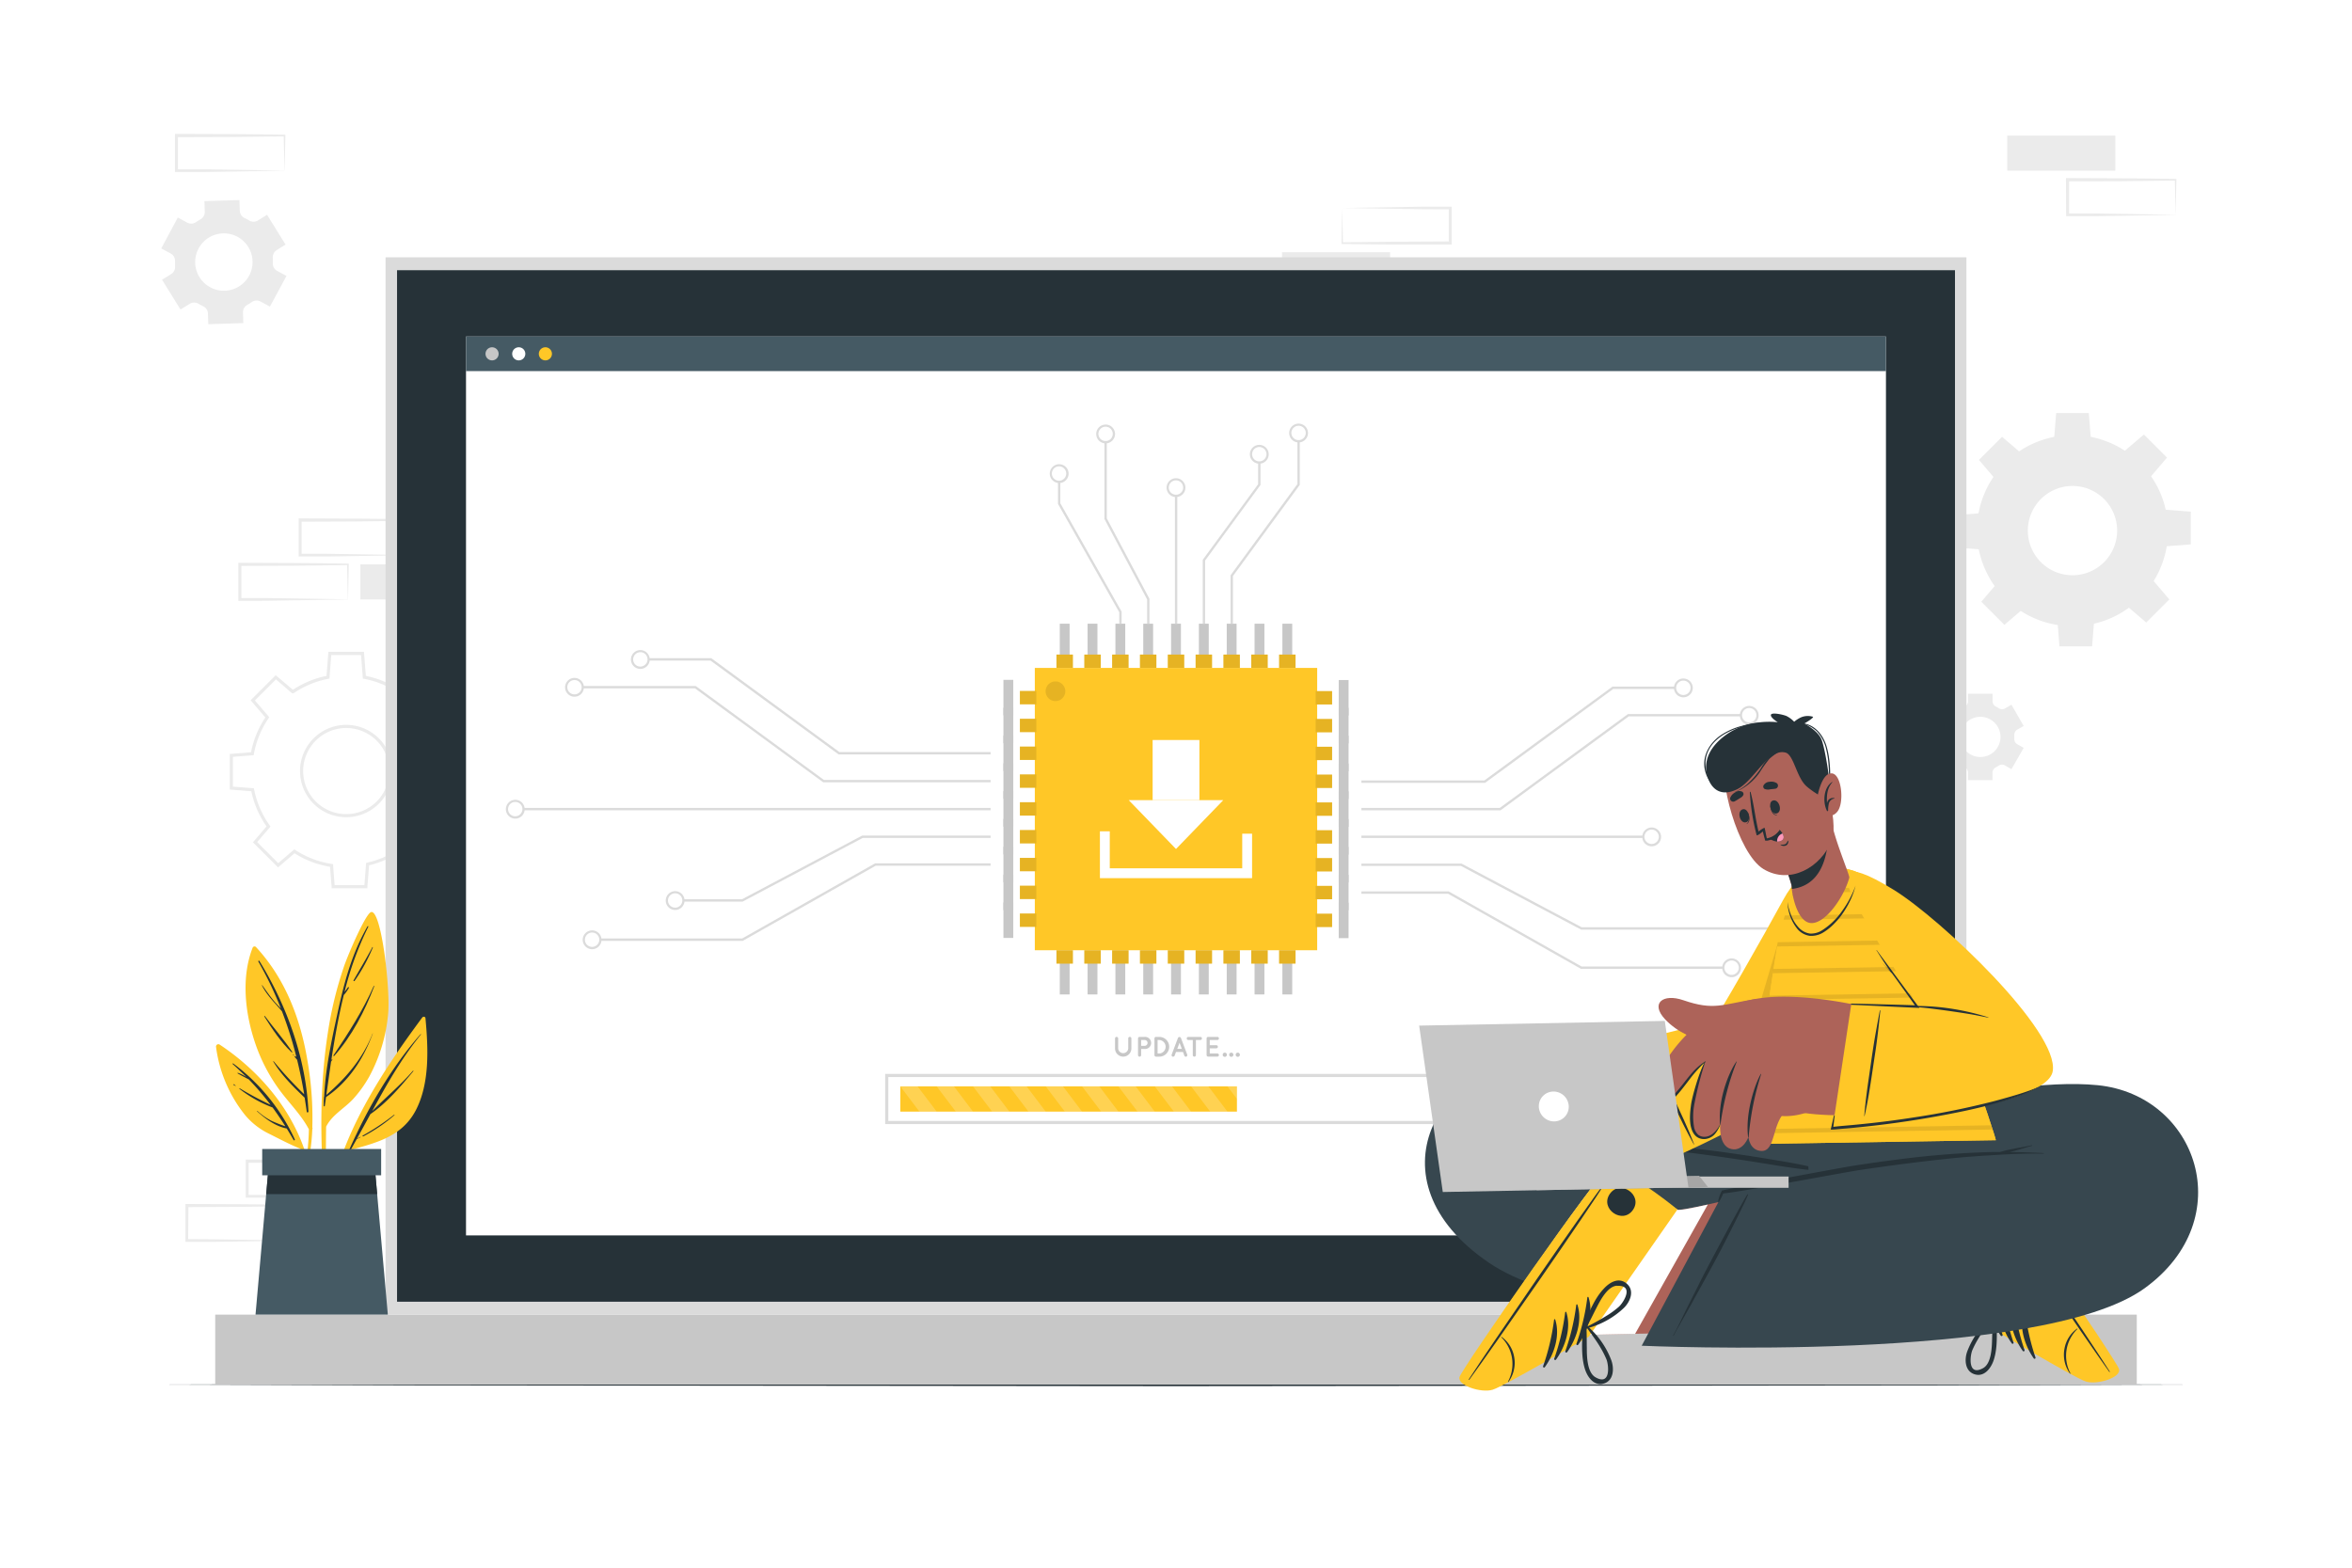 <svg class="animated" id="freepik_stories-firmware" xmlns="http://www.w3.org/2000/svg" viewBox="0 0 750 500" version="1.1" xmlns:xlink="http://www.w3.org/1999/xlink" xmlns:svgjs="http://svgjs.com/svgjs"><style>svg#freepik_stories-firmware:not(.animated) .animable {opacity: 0;}svg#freepik_stories-firmware.animated #freepik--background-complete--inject-166 {animation: 1.5s Infinite  linear floating;animation-delay: 0s;}svg#freepik_stories-firmware.animated #freepik--Device--inject-166 {animation: 1.5s Infinite  linear floating;animation-delay: 0s;}svg#freepik_stories-firmware.animated #freepik--Plant--inject-166 {animation: 1.5s Infinite  linear wind;animation-delay: 0s;}            @keyframes floating {                0% {                    opacity: 1;                    transform: translateY(0px);                }                50% {                    transform: translateY(-10px);                }                100% {                    opacity: 1;                    transform: translateY(0px);                }            }                    @keyframes wind {                0% {                    transform: rotate( 0deg );                }                25% {                    transform: rotate( 1deg );                }                75% {                    transform: rotate( -1deg );                }            }        </style><g id="freepik--background-complete--inject-166" class="animable" style="transform-origin: 375.005px 219.395px;"><path d="M60.52,96.89a2.67,2.67,0,0,1,2.79,0c.23.14.47.27.71.4l.74.38a2.63,2.63,0,0,1,1.55,2.3l.11,3.43,11.16-.35-.1-3.43a2.68,2.68,0,0,1,1.4-2.41,13.84,13.84,0,0,0,1.42-.87,2.66,2.66,0,0,1,2.77-.18l3,1.62L91.36,88l-3-1.61A2.66,2.66,0,0,1,87,83.93c0-.56,0-1.11,0-1.66a2.64,2.64,0,0,1,1.23-2.5L91.05,78l-5.89-9.49-2.93,1.81a2.63,2.63,0,0,1-2.77,0c-.23-.14-.47-.27-.71-.4s-.49-.26-.74-.37a2.66,2.66,0,0,1-1.55-2.31l-.11-3.43-11.16.34.11,3.42a2.67,2.67,0,0,1-1.4,2.41,16,16,0,0,0-1.42.88A2.68,2.68,0,0,1,59.7,71l-3-1.62-5.28,9.85,3,1.61a2.66,2.66,0,0,1,1.39,2.41c0,.56,0,1.12,0,1.67a2.64,2.64,0,0,1-1.23,2.5l-2.91,1.8,5.89,9.49Zm2.8-17.63a9.15,9.15,0,1,1,3.74,12.38A9.16,9.16,0,0,1,63.32,79.26Z" style="fill: rgb(235, 235, 235); transform-origin: 71.39px 83.605px;" id="elxynrr5k99kq" class="animable"></path><path d="M619.69,232.73a1.87,1.87,0,0,1,.91,1.73c0,.19,0,.38,0,.58s0,.39,0,.58a1.87,1.87,0,0,1-.91,1.72l-2.08,1.2,3.91,6.78,2.08-1.2a1.85,1.85,0,0,1,1.95.06,10.23,10.23,0,0,0,1,.59,1.85,1.85,0,0,1,1,1.65v2.4h7.82v-2.4a1.87,1.87,0,0,1,1-1.65,9.19,9.19,0,0,0,1-.59,1.85,1.85,0,0,1,1.95-.06l2.08,1.2,3.91-6.78-2.09-1.21a1.84,1.84,0,0,1-.9-1.72c0-.19,0-.38,0-.57s0-.39,0-.58a1.87,1.87,0,0,1,.91-1.73l2.08-1.19-3.91-6.78-2.07,1.2a1.85,1.85,0,0,1-1.95-.07,10.29,10.29,0,0,0-1-.58,1.89,1.89,0,0,1-1-1.66v-2.39h-7.82v2.39a1.89,1.89,0,0,1-1,1.66,9.12,9.12,0,0,0-1,.58,1.87,1.87,0,0,1-2,.07l-2.07-1.2-3.91,6.78Zm11.81-4.11a6.41,6.41,0,1,1-6.41,6.42A6.42,6.42,0,0,1,631.5,228.62Z" style="fill: rgb(235, 235, 235); transform-origin: 631.445px 235.04px;" id="eltw1pybn386" class="animable"></path><path d="M630.4,169.25a30.47,30.47,0,1,0,30.47-30.48A30.47,30.47,0,0,0,630.4,169.25Zm16.23,0a14.24,14.24,0,1,1,14.24,14.22A14.24,14.24,0,0,1,646.63,169.25Z" style="fill: rgb(235, 235, 235); transform-origin: 660.87px 169.24px;" id="elrj7mv2mrd5i" class="animable"></path><polygon points="655.01 140.04 666.73 140.04 666.08 131.74 655.66 131.74 655.01 140.04" style="fill: rgb(235, 235, 235); transform-origin: 660.87px 135.89px;" id="el8xhgk027ajg" class="animable"></polygon><polygon points="677.31 143.99 685.6 152.27 691.01 145.95 683.64 138.58 677.31 143.99" style="fill: rgb(235, 235, 235); transform-origin: 684.16px 145.425px;" id="elqiorcezl94" class="animable"></polygon><polygon points="690.29 162.55 690.29 174.27 698.59 173.62 698.59 163.2 690.29 162.55" style="fill: rgb(235, 235, 235); transform-origin: 694.44px 168.41px;" id="elqvevqqb2swq" class="animable"></polygon><polygon points="686.35 184.85 678.06 193.14 684.38 198.54 691.75 191.18 686.35 184.85" style="fill: rgb(235, 235, 235); transform-origin: 684.905px 191.695px;" id="elkwk7rb8vqkr" class="animable"></polygon><polygon points="667.78 197.83 656.06 197.83 656.71 206.13 667.13 206.13 667.78 197.83" style="fill: rgb(235, 235, 235); transform-origin: 661.92px 201.98px;" id="el6d3r3dcm0tq" class="animable"></polygon><polygon points="645.48 193.88 637.19 185.6 631.79 191.92 639.15 199.29 645.48 193.88" style="fill: rgb(235, 235, 235); transform-origin: 638.635px 192.445px;" id="el9iplqv78u46" class="animable"></polygon><polygon points="632.5 175.32 632.5 163.6 624.21 164.25 624.21 174.67 632.5 175.32" style="fill: rgb(235, 235, 235); transform-origin: 628.355px 169.46px;" id="elm3uvx2jsq2" class="animable"></polygon><polygon points="636.45 153.02 644.73 144.73 638.41 139.32 631.04 146.69 636.45 153.02" style="fill: rgb(235, 235, 235); transform-origin: 637.885px 146.17px;" id="ely93nalkcqfg" class="animable"></polygon><path d="M117.12,283.3H105.78l-.54-6.84a30.28,30.28,0,0,1-11.32-4.32l-5.27,4.51-8-8L85,263.57a30.15,30.15,0,0,1-4.86-11.22l-6.87-.53V240.47l6.78-.54a30.46,30.46,0,0,1,4.56-11.1l-4.69-5.48,8-8L93.4,220a30.36,30.36,0,0,1,10.72-4.43l.6-7.68h11.34l.6,7.67a30.4,30.4,0,0,1,10.4,4.23l6.13-5.24,8,8-5.14,6a30.51,30.51,0,0,1,4.46,10.17l8.08.63v11.36l-7.73.59a30.51,30.51,0,0,1-4,10.6l5.07,5.92-8,8-5.58-4.75A30.43,30.43,0,0,1,117.69,276Zm-10.42-1h9.5l.55-7.09.36-.09a29.33,29.33,0,0,0,11-5l.32-.23,5.47,4.66,6.72-6.71-4.95-5.78.2-.31A29.56,29.56,0,0,0,140,250.81l.06-.39,7.59-.58v-9.5l-7.9-.62-.08-.36a29.45,29.45,0,0,0-4.6-10.5l-.22-.32,5-5.88-6.72-6.72-6,5.13-.31-.21a29.51,29.51,0,0,0-10.73-4.36l-.38-.07-.58-7.51h-9.5l-.58,7.51-.38.07a29.52,29.52,0,0,0-11,4.57l-.13.08h-.33L93,221,88,216.68l-6.72,6.72,4.59,5.36-.22.32a29.35,29.35,0,0,0-4.69,11.41l-.07.38-6.62.52v9.5l6.7.52.07.38a29.39,29.39,0,0,0,5,11.52l.22.32L82,268.58l6.72,6.71,5.13-4.39.31.2a29.32,29.32,0,0,0,11.64,4.44l.39.06Zm3.69-21.65a14.73,14.73,0,1,1,14.74-14.73A14.75,14.75,0,0,1,110.39,260.65Zm0-28.46a13.73,13.73,0,1,0,13.74,13.73A13.75,13.75,0,0,0,110.39,232.19Z" style="fill: rgb(235, 235, 235); transform-origin: 110.93px 245.595px;" id="elzggsyn1achr" class="animable"></path><path d="M113.27,381.56c-5.74.1-20.22.35-25.77.41l-8.69,0h-.45v-.45l0-11.19v-.5h.5l17.23.07c4.29,0,12.94.13,17.23.19h.25v.24l-.24,11.19Zm0,0L113,370.37l.24.24c-4.3.06-12.93.15-17.23.19l-17.23.07.5-.5,0,11.19-.45-.46,8.54,0c5.46.06,20.27.31,25.92.41Z" style="fill: rgb(235, 235, 235); transform-origin: 95.965px 375.9px;" id="eloqcpkv9ovcd" class="animable"></path><path d="M94.05,395.67c-5.74.1-20.22.35-25.77.41l-8.69,0h-.46v-.45l0-11.19V384h.51l17.23.07c4.29,0,12.94.13,17.23.19h.24v.24l-.24,11.19Zm0,0-.24-11.19.24.24c-4.3.06-12.94.15-17.23.19L59.59,385l.5-.5L60,395.67l-.45-.46,8.53.05c5.46.06,20.28.31,25.93.41Z" style="fill: rgb(235, 235, 235); transform-origin: 76.735px 390.04px;" id="elh44qum6ap1k" class="animable"></path><path d="M130.14,177.08c-5.74.1-20.21.35-25.76.41l-8.7,0h-.45v-.46l0-11.19v-.5h.5l17.23.07c4.29,0,12.94.13,17.23.19h.25v.24l-.24,11.19Zm0,0-.24-11.19.24.24c-4.29.06-12.93.16-17.23.19l-17.23.07.5-.5,0,11.19-.46-.45,8.54,0c5.46.06,20.27.31,25.92.41Z" style="fill: rgb(235, 235, 235); transform-origin: 112.835px 171.415px;" id="elrhbvcir8q5" class="animable"></path><path d="M110.92,191.19c-5.74.1-20.22.35-25.77.41l-8.69.05H76v-.46L76,180v-.5h.5l17.23.07c4.29,0,12.94.13,17.23.19h.25V180l-.24,11.19Zm0,0L110.68,180l.24.24c-4.3.06-12.93.16-17.23.19l-17.23.07.5-.5,0,11.19-.46-.45,8.54,0c5.46.06,20.27.31,25.92.41Z" style="fill: rgb(235, 235, 235); transform-origin: 93.605px 185.575px;" id="elv893tx965bq" class="animable"></path><rect x="114.91" y="180" width="34.46" height="11.19" style="fill: rgb(235, 235, 235); transform-origin: 132.14px 185.595px;" id="elfbg5r9d4875" class="animable"></rect><rect x="640.07" y="384.48" width="34.46" height="11.19" style="fill: rgb(235, 235, 235); transform-origin: 657.3px 390.075px;" id="elpobf3qzpst" class="animable"></rect><rect x="640.07" y="43.24" width="34.46" height="11.19" style="fill: rgb(235, 235, 235); transform-origin: 657.3px 48.835px;" id="el3mn547yci7f" class="animable"></rect><path d="M693.75,68.54c-5.74.1-20.22.35-25.76.41l-8.7,0h-.45v-.46l-.05-11.19v-.5h.5l17.23.07c4.29,0,12.94.13,17.23.19H694v.23l-.24,11.19Zm0,0-.24-11.19.24.24c-4.3.07-12.93.16-17.23.2l-17.23.06.5-.5,0,11.19-.46-.45,8.54,0c5.46.07,20.27.32,25.92.41Z" style="fill: rgb(235, 235, 235); transform-origin: 676.395px 62.875px;" id="elxd1w2biidz" class="animable"></path><path d="M90.71,54.45c-5.74.1-20.22.34-25.77.41l-8.69,0h-.46v-.45l0-11.19v-.51h.5l17.23.06c4.29,0,12.94.13,17.23.19H91v.24l-.24,11.19Zm0,0-.24-11.19.24.24c-4.3.06-12.93.15-17.23.19l-17.23.06.5-.49,0,11.19L56.25,54l8.53,0c5.47.07,20.28.32,25.93.42Z" style="fill: rgb(235, 235, 235); transform-origin: 73.395px 48.785px;" id="elef3sazju3rj" class="animable"></path><g id="elc3yjfdzhr4l"><rect x="408.81" y="80.44" width="34.46" height="11.19" style="fill: rgb(235, 235, 235); transform-origin: 426.04px 86.035px; transform: rotate(180deg);" class="animable"></rect></g><path d="M428,66.33c5.74-.1,20.22-.35,25.77-.41l8.69,0h.45v.46l0,11.19V78h-.5L445.26,78c-4.29,0-12.94-.13-17.23-.19h-.25v-.24L428,66.33Zm0,0,.24,11.19-.24-.24c4.3-.06,12.93-.15,17.23-.19L462.49,77l-.5.5,0-11.19.46.46L454,66.74c-5.46-.06-20.27-.31-25.92-.41Z" style="fill: rgb(235, 235, 235); transform-origin: 445.345px 71.96px;" id="elen23ooa7ug6" class="animable"></path></g><g id="freepik--Floor--inject-166" class="animable" style="transform-origin: 375px 441.605px;"><polygon points="50.72 441.6 131.79 441.36 212.86 441.27 375 441.11 537.14 441.27 618.21 441.36 699.28 441.6 618.21 441.85 537.14 441.94 375 442.1 212.86 441.94 131.79 441.85 50.72 441.6" style="fill: rgb(38, 50, 56); transform-origin: 375px 441.605px;" id="el8eps3cvr5ai" class="animable"></polygon></g><g id="freepik--Device--inject-166" class="animable" style="transform-origin: 375px 261.84px;"><rect x="68.63" y="419.29" width="612.74" height="22.32" style="fill: rgb(199, 199, 199); transform-origin: 375px 430.45px;" id="elqo2pk013ys" class="animable"></rect><rect x="122.94" y="82.07" width="504.11" height="337.22" style="fill: rgb(219, 219, 219); transform-origin: 374.995px 250.68px;" id="eligx5xs3lvd" class="animable"></rect><rect x="126.61" y="86.18" width="496.79" height="328.99" style="fill: rgb(38, 50, 56); transform-origin: 375.005px 250.675px;" id="elee5ho1406t" class="animable"></rect><rect x="148.6" y="107.33" width="452.79" height="286.69" style="fill: rgb(255, 255, 255); transform-origin: 374.995px 250.675px;" id="el2xxy1r7r9va" class="animable"></rect><rect x="148.6" y="107.33" width="452.79" height="11.03" style="fill: rgb(69, 90, 100); transform-origin: 374.995px 112.845px;" id="elsg2x2mhmetf" class="animable"></rect><path d="M159,112.85a2.09,2.09,0,1,1-2.09-2.09A2.09,2.09,0,0,1,159,112.85Z" style="fill: rgb(199, 199, 199); transform-origin: 156.91px 112.85px;" id="el6s2ud36hsa5" class="animable"></path><path d="M167.51,112.85a2.09,2.09,0,1,1-2.08-2.09A2.08,2.08,0,0,1,167.51,112.85Z" style="fill: rgb(255, 255, 255); transform-origin: 165.42px 112.85px;" id="elk2k02kdn5v" class="animable"></path><path d="M176,112.85a2.09,2.09,0,1,1-2.09-2.09A2.09,2.09,0,0,1,176,112.85Z" style="fill: rgb(255, 199, 39); transform-origin: 173.91px 112.85px;" id="elyzx6pv5pfu" class="animable"></path><rect x="329.98" y="213.03" width="90.04" height="90.04" style="fill: rgb(255, 199, 39); transform-origin: 375px 258.05px;" id="elj17byxb0swp" class="animable"></rect><g id="eldy1723yyf2a"><rect x="408.92" y="198.93" width="3.14" height="11.33" style="fill: rgb(199, 199, 199); transform-origin: 410.49px 204.595px; transform: rotate(180deg);" class="animable"></rect></g><g id="el11bkbwz6gyxn"><rect x="400.05" y="198.93" width="3.14" height="11.33" style="fill: rgb(199, 199, 199); transform-origin: 401.62px 204.595px; transform: rotate(180deg);" class="animable"></rect></g><g id="eldcxwni2cplo"><rect x="391.18" y="198.93" width="3.14" height="11.33" style="fill: rgb(199, 199, 199); transform-origin: 392.75px 204.595px; transform: rotate(180deg);" class="animable"></rect></g><g id="els00ldchj7u"><rect x="382.3" y="198.93" width="3.14" height="11.33" style="fill: rgb(199, 199, 199); transform-origin: 383.87px 204.595px; transform: rotate(180deg);" class="animable"></rect></g><g id="el7bgq8xrna1n"><rect x="373.43" y="198.93" width="3.14" height="11.33" style="fill: rgb(199, 199, 199); transform-origin: 375px 204.595px; transform: rotate(180deg);" class="animable"></rect></g><g id="elxy9z1eimnl"><rect x="364.56" y="198.93" width="3.14" height="11.33" style="fill: rgb(199, 199, 199); transform-origin: 366.13px 204.595px; transform: rotate(180deg);" class="animable"></rect></g><g id="elav113120ge"><rect x="355.68" y="198.93" width="3.14" height="11.33" style="fill: rgb(199, 199, 199); transform-origin: 357.25px 204.595px; transform: rotate(180deg);" class="animable"></rect></g><g id="eliqpc2tek1ut"><rect x="346.81" y="198.93" width="3.14" height="11.33" style="fill: rgb(199, 199, 199); transform-origin: 348.38px 204.595px; transform: rotate(180deg);" class="animable"></rect></g><g id="eltjanvcp56pd"><rect x="337.94" y="198.93" width="3.14" height="11.33" style="fill: rgb(199, 199, 199); transform-origin: 339.51px 204.595px; transform: rotate(180deg);" class="animable"></rect></g><g id="elkitj3yelmik"><rect x="336.88" y="208.77" width="5.25" height="4.27" style="fill: rgb(255, 199, 39); transform-origin: 339.505px 210.905px; transform: rotate(180deg);" class="animable"></rect></g><g id="elqylljtkpxxe"><rect x="336.88" y="208.77" width="5.25" height="4.27" style="opacity: 0.1; transform-origin: 339.505px 210.905px; transform: rotate(180deg);" class="animable"></rect></g><g id="ell8xhgqhvh6q"><rect x="345.76" y="208.77" width="5.25" height="4.27" style="fill: rgb(255, 199, 39); transform-origin: 348.385px 210.905px; transform: rotate(180deg);" class="animable"></rect></g><g id="elx0e727ky4yh"><rect x="345.76" y="208.77" width="5.25" height="4.27" style="opacity: 0.1; transform-origin: 348.385px 210.905px; transform: rotate(180deg);" class="animable"></rect></g><g id="elkqh7xnzvpx"><rect x="354.63" y="208.77" width="5.25" height="4.27" style="fill: rgb(255, 199, 39); transform-origin: 357.255px 210.905px; transform: rotate(180deg);" class="animable"></rect></g><g id="elf1woc43dm16"><rect x="354.63" y="208.77" width="5.25" height="4.27" style="opacity: 0.1; transform-origin: 357.255px 210.905px; transform: rotate(180deg);" class="animable"></rect></g><g id="elddpx9w22xvf"><rect x="363.5" y="208.77" width="5.25" height="4.27" style="fill: rgb(255, 199, 39); transform-origin: 366.125px 210.905px; transform: rotate(180deg);" class="animable"></rect></g><g id="elystx920wvgl"><rect x="363.5" y="208.77" width="5.25" height="4.27" style="opacity: 0.1; transform-origin: 366.125px 210.905px; transform: rotate(180deg);" class="animable"></rect></g><g id="el379hfkv8lo3"><rect x="372.38" y="208.77" width="5.25" height="4.27" style="fill: rgb(255, 199, 39); transform-origin: 375.005px 210.905px; transform: rotate(180deg);" class="animable"></rect></g><g id="el94ywom5r98o"><rect x="372.38" y="208.77" width="5.25" height="4.27" style="opacity: 0.1; transform-origin: 375.005px 210.905px; transform: rotate(180deg);" class="animable"></rect></g><g id="eleps4t569026"><rect x="381.25" y="208.77" width="5.25" height="4.27" style="fill: rgb(255, 199, 39); transform-origin: 383.875px 210.905px; transform: rotate(180deg);" class="animable"></rect></g><g id="el1ikesep279g"><rect x="381.25" y="208.77" width="5.25" height="4.27" style="opacity: 0.1; transform-origin: 383.875px 210.905px; transform: rotate(180deg);" class="animable"></rect></g><g id="elp12ypb1de19"><rect x="390.12" y="208.77" width="5.25" height="4.27" style="fill: rgb(255, 199, 39); transform-origin: 392.745px 210.905px; transform: rotate(180deg);" class="animable"></rect></g><g id="elrhhwo4xwqoa"><rect x="390.12" y="208.77" width="5.25" height="4.27" style="opacity: 0.1; transform-origin: 392.745px 210.905px; transform: rotate(180deg);" class="animable"></rect></g><g id="elueraz0vwlih"><rect x="399" y="208.77" width="5.25" height="4.27" style="fill: rgb(255, 199, 39); transform-origin: 401.625px 210.905px; transform: rotate(180deg);" class="animable"></rect></g><g id="el35axmnwtkmd"><rect x="399" y="208.77" width="5.25" height="4.27" style="opacity: 0.1; transform-origin: 401.625px 210.905px; transform: rotate(180deg);" class="animable"></rect></g><g id="eldl8z33ttdej"><rect x="407.87" y="208.77" width="5.25" height="4.27" style="fill: rgb(255, 199, 39); transform-origin: 410.495px 210.905px; transform: rotate(180deg);" class="animable"></rect></g><g id="elq24084yj6q"><rect x="407.87" y="208.77" width="5.25" height="4.27" style="opacity: 0.1; transform-origin: 410.495px 210.905px; transform: rotate(180deg);" class="animable"></rect></g><g id="elovq0l2kb6dl"><rect x="426.89" y="287.88" width="3.14" height="11.33" style="fill: rgb(199, 199, 199); transform-origin: 428.46px 293.545px; transform: rotate(-90deg);" class="animable"></rect></g><g id="el9l5drwyyio4"><rect x="426.89" y="279.01" width="3.14" height="11.33" style="fill: rgb(199, 199, 199); transform-origin: 428.46px 284.675px; transform: rotate(-90deg);" class="animable"></rect></g><g id="elxmsua8ch1pr"><rect x="426.89" y="270.13" width="3.14" height="11.33" style="fill: rgb(199, 199, 199); transform-origin: 428.46px 275.795px; transform: rotate(-90deg);" class="animable"></rect></g><g id="elyw0b0angwk9"><rect x="426.89" y="261.26" width="3.14" height="11.33" style="fill: rgb(199, 199, 199); transform-origin: 428.46px 266.925px; transform: rotate(-90deg);" class="animable"></rect></g><g id="elw2b22nb17m"><rect x="426.89" y="252.39" width="3.14" height="11.33" style="fill: rgb(199, 199, 199); transform-origin: 428.46px 258.055px; transform: rotate(-90deg);" class="animable"></rect></g><g id="elpr9wk3blv79"><rect x="426.89" y="243.51" width="3.14" height="11.33" style="fill: rgb(199, 199, 199); transform-origin: 428.46px 249.175px; transform: rotate(-90deg);" class="animable"></rect></g><g id="el65bv0n216f8"><rect x="426.89" y="234.64" width="3.14" height="11.33" style="fill: rgb(199, 199, 199); transform-origin: 428.46px 240.305px; transform: rotate(-90deg);" class="animable"></rect></g><g id="elq8hj0gurlrj"><rect x="426.89" y="225.77" width="3.14" height="11.33" style="fill: rgb(199, 199, 199); transform-origin: 428.46px 231.435px; transform: rotate(-90deg);" class="animable"></rect></g><g id="elriyuzohcnkb"><rect x="426.89" y="216.89" width="3.14" height="11.33" style="fill: rgb(199, 199, 199); transform-origin: 428.46px 222.555px; transform: rotate(-90deg);" class="animable"></rect></g><g id="el2mkobqgboah"><rect x="419.53" y="220.42" width="5.25" height="4.27" style="fill: rgb(255, 199, 39); transform-origin: 422.155px 222.555px; transform: rotate(-90deg);" class="animable"></rect></g><g id="elqls3p6porm"><rect x="419.53" y="220.42" width="5.25" height="4.27" style="opacity: 0.1; transform-origin: 422.155px 222.555px; transform: rotate(-90deg);" class="animable"></rect></g><g id="elnjoc2ufsonm"><rect x="419.53" y="229.3" width="5.25" height="4.27" style="fill: rgb(255, 199, 39); transform-origin: 422.155px 231.435px; transform: rotate(-90deg);" class="animable"></rect></g><g id="el5108ml8ejn"><rect x="419.53" y="229.3" width="5.25" height="4.27" style="opacity: 0.1; transform-origin: 422.155px 231.435px; transform: rotate(-90deg);" class="animable"></rect></g><g id="elzjn76pz7bdc"><rect x="419.53" y="238.17" width="5.25" height="4.27" style="fill: rgb(255, 199, 39); transform-origin: 422.155px 240.305px; transform: rotate(-90deg);" class="animable"></rect></g><g id="elu653g914n5"><rect x="419.53" y="238.17" width="5.25" height="4.27" style="opacity: 0.1; transform-origin: 422.155px 240.305px; transform: rotate(-90deg);" class="animable"></rect></g><g id="elhwjim17k6gc"><rect x="419.53" y="247.05" width="5.25" height="4.27" style="fill: rgb(255, 199, 39); transform-origin: 422.155px 249.185px; transform: rotate(-90deg);" class="animable"></rect></g><g id="eljfi9in4fi3p"><rect x="419.53" y="247.05" width="5.25" height="4.27" style="opacity: 0.1; transform-origin: 422.155px 249.185px; transform: rotate(-90deg);" class="animable"></rect></g><g id="elpievx5v6i7b"><rect x="419.53" y="255.92" width="5.25" height="4.27" style="fill: rgb(255, 199, 39); transform-origin: 422.155px 258.055px; transform: rotate(-90deg);" class="animable"></rect></g><g id="el7jekbtezeyo"><rect x="419.53" y="255.92" width="5.25" height="4.27" style="opacity: 0.1; transform-origin: 422.155px 258.055px; transform: rotate(-90deg);" class="animable"></rect></g><g id="elltdp8gctey"><rect x="419.53" y="264.79" width="5.25" height="4.27" style="fill: rgb(255, 199, 39); transform-origin: 422.155px 266.925px; transform: rotate(-90deg);" class="animable"></rect></g><g id="elflji66pxy15"><rect x="419.53" y="264.79" width="5.25" height="4.27" style="opacity: 0.1; transform-origin: 422.155px 266.925px; transform: rotate(-90deg);" class="animable"></rect></g><g id="elkj4a9pd9r1q"><rect x="419.53" y="273.67" width="5.25" height="4.27" style="fill: rgb(255, 199, 39); transform-origin: 422.155px 275.805px; transform: rotate(-90deg);" class="animable"></rect></g><g id="elukwf8x28a9q"><rect x="419.53" y="273.67" width="5.25" height="4.27" style="opacity: 0.1; transform-origin: 422.155px 275.805px; transform: rotate(-90deg);" class="animable"></rect></g><g id="elnetvrwu5hd"><rect x="419.53" y="282.54" width="5.25" height="4.27" style="fill: rgb(255, 199, 39); transform-origin: 422.155px 284.675px; transform: rotate(-90deg);" class="animable"></rect></g><g id="ela80o6q6njg9"><rect x="419.53" y="282.54" width="5.25" height="4.27" style="opacity: 0.1; transform-origin: 422.155px 284.675px; transform: rotate(-90deg);" class="animable"></rect></g><g id="el3p8urdlxtj4"><rect x="419.53" y="291.41" width="5.25" height="4.27" style="fill: rgb(255, 199, 39); transform-origin: 422.155px 293.545px; transform: rotate(-90deg);" class="animable"></rect></g><g id="ely4o2i6iu7j"><rect x="419.53" y="291.41" width="5.25" height="4.27" style="opacity: 0.1; transform-origin: 422.155px 293.545px; transform: rotate(-90deg);" class="animable"></rect></g><rect x="337.94" y="305.84" width="3.14" height="11.33" style="fill: rgb(199, 199, 199); transform-origin: 339.51px 311.505px;" id="elapeyi1yq16o" class="animable"></rect><rect x="346.81" y="305.84" width="3.14" height="11.33" style="fill: rgb(199, 199, 199); transform-origin: 348.38px 311.505px;" id="el0p44gfc3de3" class="animable"></rect><rect x="355.68" y="305.84" width="3.14" height="11.33" style="fill: rgb(199, 199, 199); transform-origin: 357.25px 311.505px;" id="elpzgvzm892ko" class="animable"></rect><rect x="364.56" y="305.84" width="3.14" height="11.33" style="fill: rgb(199, 199, 199); transform-origin: 366.13px 311.505px;" id="elxx1dhich6va" class="animable"></rect><rect x="373.43" y="305.84" width="3.14" height="11.33" style="fill: rgb(199, 199, 199); transform-origin: 375px 311.505px;" id="eleqw2fzgbtr" class="animable"></rect><rect x="382.3" y="305.84" width="3.14" height="11.33" style="fill: rgb(199, 199, 199); transform-origin: 383.87px 311.505px;" id="elcjwvxb961r7" class="animable"></rect><rect x="391.18" y="305.84" width="3.14" height="11.33" style="fill: rgb(199, 199, 199); transform-origin: 392.75px 311.505px;" id="elk1t1muodarg" class="animable"></rect><rect x="400.05" y="305.84" width="3.14" height="11.33" style="fill: rgb(199, 199, 199); transform-origin: 401.62px 311.505px;" id="el5u18etz4gkq" class="animable"></rect><rect x="408.92" y="305.84" width="3.14" height="11.33" style="fill: rgb(199, 199, 199); transform-origin: 410.49px 311.505px;" id="el8jnw8pr7m0t" class="animable"></rect><rect x="407.87" y="303.07" width="5.25" height="4.27" style="fill: rgb(255, 199, 39); transform-origin: 410.495px 305.205px;" id="elv00m9s2n4gs" class="animable"></rect><g id="el2xe991ou07g"><rect x="407.87" y="303.07" width="5.25" height="4.27" style="opacity: 0.1; transform-origin: 410.495px 305.205px;" class="animable"></rect></g><rect x="399" y="303.07" width="5.25" height="4.27" style="fill: rgb(255, 199, 39); transform-origin: 401.625px 305.205px;" id="el24xv0sqrxj4" class="animable"></rect><g id="elqfw9jm95ly9"><rect x="399" y="303.07" width="5.25" height="4.27" style="opacity: 0.1; transform-origin: 401.625px 305.205px;" class="animable"></rect></g><rect x="390.12" y="303.07" width="5.25" height="4.27" style="fill: rgb(255, 199, 39); transform-origin: 392.745px 305.205px;" id="el9pqtf9zojbh" class="animable"></rect><g id="elfitj5tsbn6d"><rect x="390.12" y="303.07" width="5.25" height="4.27" style="opacity: 0.1; transform-origin: 392.745px 305.205px;" class="animable"></rect></g><rect x="381.25" y="303.07" width="5.25" height="4.27" style="fill: rgb(255, 199, 39); transform-origin: 383.875px 305.205px;" id="elxub9m49b0h" class="animable"></rect><g id="el2j6je50nz53"><rect x="381.25" y="303.07" width="5.25" height="4.27" style="opacity: 0.1; transform-origin: 383.875px 305.205px;" class="animable"></rect></g><rect x="372.38" y="303.07" width="5.25" height="4.27" style="fill: rgb(255, 199, 39); transform-origin: 375.005px 305.205px;" id="elsy8ybklx04i" class="animable"></rect><g id="elrq119n6qgg"><rect x="372.38" y="303.07" width="5.25" height="4.27" style="opacity: 0.1; transform-origin: 375.005px 305.205px;" class="animable"></rect></g><rect x="363.5" y="303.07" width="5.25" height="4.27" style="fill: rgb(255, 199, 39); transform-origin: 366.125px 305.205px;" id="el2sz7mgh1k95" class="animable"></rect><g id="elqryrc5knk1e"><rect x="363.5" y="303.07" width="5.25" height="4.27" style="opacity: 0.1; transform-origin: 366.125px 305.205px;" class="animable"></rect></g><rect x="354.63" y="303.07" width="5.25" height="4.27" style="fill: rgb(255, 199, 39); transform-origin: 357.255px 305.205px;" id="elouhq4li3p0j" class="animable"></rect><g id="elsmuikn5pwq"><rect x="354.63" y="303.07" width="5.25" height="4.27" style="opacity: 0.1; transform-origin: 357.255px 305.205px;" class="animable"></rect></g><rect x="345.76" y="303.07" width="5.25" height="4.27" style="fill: rgb(255, 199, 39); transform-origin: 348.385px 305.205px;" id="el3adjpvd98ay" class="animable"></rect><g id="elou488p2d66"><rect x="345.76" y="303.07" width="5.25" height="4.27" style="opacity: 0.1; transform-origin: 348.385px 305.205px;" class="animable"></rect></g><rect x="336.88" y="303.07" width="5.25" height="4.27" style="fill: rgb(255, 199, 39); transform-origin: 339.505px 305.205px;" id="elxfk0xhsjwve" class="animable"></rect><g id="elkup9h9cbu1"><rect x="336.88" y="303.07" width="5.25" height="4.27" style="opacity: 0.1; transform-origin: 339.505px 305.205px;" class="animable"></rect></g><g id="el8pa56p51crm"><rect x="319.97" y="216.83" width="3.14" height="11.33" style="fill: rgb(199, 199, 199); transform-origin: 321.54px 222.495px; transform: rotate(90deg);" class="animable"></rect></g><g id="eltzhgypaeosr"><rect x="319.97" y="225.71" width="3.14" height="11.33" style="fill: rgb(199, 199, 199); transform-origin: 321.54px 231.375px; transform: rotate(90deg);" class="animable"></rect></g><g id="eltzluzqg1g6"><rect x="319.97" y="234.58" width="3.14" height="11.33" style="fill: rgb(199, 199, 199); transform-origin: 321.54px 240.245px; transform: rotate(90deg);" class="animable"></rect></g><g id="elp8eu6wirrrp"><rect x="319.97" y="243.45" width="3.14" height="11.33" style="fill: rgb(199, 199, 199); transform-origin: 321.54px 249.115px; transform: rotate(90deg);" class="animable"></rect></g><g id="elwkgxc15r3o"><rect x="319.97" y="252.33" width="3.14" height="11.33" style="fill: rgb(199, 199, 199); transform-origin: 321.54px 257.995px; transform: rotate(90deg);" class="animable"></rect></g><g id="eltulyvzy9se"><rect x="319.97" y="261.2" width="3.14" height="11.33" style="fill: rgb(199, 199, 199); transform-origin: 321.54px 266.865px; transform: rotate(90deg);" class="animable"></rect></g><g id="els9gwnrzjd99"><rect x="319.97" y="270.08" width="3.14" height="11.33" style="fill: rgb(199, 199, 199); transform-origin: 321.54px 275.745px; transform: rotate(90deg);" class="animable"></rect></g><g id="elbb289v54hm4"><rect x="319.97" y="278.95" width="3.14" height="11.33" style="fill: rgb(199, 199, 199); transform-origin: 321.54px 284.615px; transform: rotate(90deg);" class="animable"></rect></g><g id="el2yxvmnoo4ja"><rect x="319.97" y="287.82" width="3.14" height="11.33" style="fill: rgb(199, 199, 199); transform-origin: 321.54px 293.485px; transform: rotate(90deg);" class="animable"></rect></g><g id="elusuvkm3fk2"><rect x="325.22" y="291.35" width="5.25" height="4.27" style="fill: rgb(255, 199, 39); transform-origin: 327.845px 293.485px; transform: rotate(90deg);" class="animable"></rect></g><g id="elp9pd1emynt"><rect x="325.22" y="291.35" width="5.25" height="4.27" style="opacity: 0.1; transform-origin: 327.845px 293.485px; transform: rotate(90deg);" class="animable"></rect></g><g id="el6vm17kvjbch"><rect x="325.22" y="282.48" width="5.25" height="4.27" style="fill: rgb(255, 199, 39); transform-origin: 327.845px 284.615px; transform: rotate(90deg);" class="animable"></rect></g><g id="elzqxunl4zgpa"><rect x="325.22" y="282.48" width="5.25" height="4.27" style="opacity: 0.1; transform-origin: 327.845px 284.615px; transform: rotate(90deg);" class="animable"></rect></g><g id="eltfqz3903kd"><rect x="325.22" y="273.61" width="5.25" height="4.27" style="fill: rgb(255, 199, 39); transform-origin: 327.845px 275.745px; transform: rotate(90deg);" class="animable"></rect></g><g id="elfdelkw2jlgk"><rect x="325.22" y="273.61" width="5.25" height="4.27" style="opacity: 0.1; transform-origin: 327.845px 275.745px; transform: rotate(90deg);" class="animable"></rect></g><g id="el5p5bdwigo0x"><rect x="325.22" y="264.73" width="5.25" height="4.27" style="fill: rgb(255, 199, 39); transform-origin: 327.845px 266.865px; transform: rotate(90deg);" class="animable"></rect></g><g id="elagfinh5as7e"><rect x="325.22" y="264.73" width="5.25" height="4.27" style="opacity: 0.1; transform-origin: 327.845px 266.865px; transform: rotate(90deg);" class="animable"></rect></g><g id="el2q6wm9rnwnd"><rect x="325.22" y="255.86" width="5.25" height="4.27" style="fill: rgb(255, 199, 39); transform-origin: 327.845px 257.995px; transform: rotate(90deg);" class="animable"></rect></g><g id="elswhs1a54y4"><rect x="325.22" y="255.86" width="5.25" height="4.27" style="opacity: 0.1; transform-origin: 327.845px 257.995px; transform: rotate(90deg);" class="animable"></rect></g><g id="el4727k9y0jmx"><rect x="325.22" y="246.99" width="5.25" height="4.27" style="fill: rgb(255, 199, 39); transform-origin: 327.845px 249.125px; transform: rotate(90deg);" class="animable"></rect></g><g id="el3b0j4fvkmbu"><rect x="325.22" y="246.99" width="5.25" height="4.27" style="opacity: 0.1; transform-origin: 327.845px 249.125px; transform: rotate(90deg);" class="animable"></rect></g><g id="elf79v8uuukkp"><rect x="325.22" y="238.11" width="5.25" height="4.27" style="fill: rgb(255, 199, 39); transform-origin: 327.845px 240.245px; transform: rotate(90deg);" class="animable"></rect></g><g id="elry6a3nt9pg"><rect x="325.22" y="238.11" width="5.25" height="4.27" style="opacity: 0.1; transform-origin: 327.845px 240.245px; transform: rotate(90deg);" class="animable"></rect></g><g id="ell8bohcb566"><rect x="325.22" y="229.24" width="5.25" height="4.27" style="fill: rgb(255, 199, 39); transform-origin: 327.845px 231.375px; transform: rotate(90deg);" class="animable"></rect></g><g id="elq2z944v9so"><rect x="325.22" y="229.24" width="5.25" height="4.27" style="opacity: 0.1; transform-origin: 327.845px 231.375px; transform: rotate(90deg);" class="animable"></rect></g><g id="elyyn5yo1any"><rect x="325.22" y="220.37" width="5.25" height="4.27" style="fill: rgb(255, 199, 39); transform-origin: 327.845px 222.505px; transform: rotate(90deg);" class="animable"></rect></g><g id="elvd44zeok8gn"><rect x="325.22" y="220.37" width="5.25" height="4.27" style="opacity: 0.1; transform-origin: 327.845px 222.505px; transform: rotate(90deg);" class="animable"></rect></g><g id="eltywigav10ek"><path d="M339.7,220.47a3.14,3.14,0,1,1-3.14-3.14A3.15,3.15,0,0,1,339.7,220.47Z" style="opacity: 0.1; transform-origin: 336.56px 220.47px;" class="animable"></path></g><polygon points="399.26 280.08 350.74 280.08 350.74 265.14 353.88 265.14 353.88 276.94 396.12 276.94 396.12 265.9 399.26 265.9 399.26 280.08" style="fill: rgb(255, 255, 255); transform-origin: 375px 272.61px;" id="ela0virg8wiq" class="animable"></polygon><g id="eldelbz9d6dth"><rect x="367.55" y="236.02" width="14.91" height="19.18" style="fill: rgb(255, 255, 255); transform-origin: 375.005px 245.61px; transform: rotate(180deg);" class="animable"></rect></g><polygon points="390.07 255.2 359.93 255.2 375 270.78 390.07 255.2" style="fill: rgb(255, 255, 255); transform-origin: 375px 262.99px;" id="eli72n9c9967" class="animable"></polygon><polygon points="478.5 258.43 434.12 258.43 434.12 257.68 478.25 257.68 519.12 227.74 555.18 227.74 555.18 228.49 519.36 228.49 478.5 258.43" style="fill: rgb(219, 219, 219); transform-origin: 494.65px 243.085px;" id="eljr1tfdbn3g" class="animable"></polygon><path d="M557.79,231.15a3,3,0,1,1,3-3A3,3,0,0,1,557.79,231.15Zm0-5.33a2.29,2.29,0,1,0,2.29,2.29A2.29,2.29,0,0,0,557.79,225.82Z" style="fill: rgb(219, 219, 219); transform-origin: 557.79px 228.15px;" id="elw5gg2ivalqs" class="animable"></path><polygon points="473.56 249.68 434.12 249.68 434.12 248.93 473.31 248.93 514.18 218.99 534.18 218.99 534.18 219.74 514.42 219.74 473.56 249.68" style="fill: rgb(219, 219, 219); transform-origin: 484.15px 234.335px;" id="el7ly43zxweo9" class="animable"></polygon><path d="M536.79,222.4a3,3,0,1,1,3-3A3,3,0,0,1,536.79,222.4Zm0-5.32a2.29,2.29,0,1,0,2.29,2.28A2.28,2.28,0,0,0,536.79,217.08Z" style="fill: rgb(219, 219, 219); transform-origin: 536.79px 219.4px;" id="elq4ms17gkga" class="animable"></path><rect x="434.12" y="266.51" width="89.9" height="0.75" style="fill: rgb(219, 219, 219); transform-origin: 479.07px 266.885px;" id="elhbvrjd4nmnq" class="animable"></rect><path d="M526.68,269.92a3,3,0,1,1,3-3A3,3,0,0,1,526.68,269.92Zm0-5.32a2.29,2.29,0,1,0,2.28,2.29A2.3,2.3,0,0,0,526.68,264.6Z" style="fill: rgb(219, 219, 219); transform-origin: 526.68px 266.92px;" id="el53twovggbqr" class="animable"></path><polygon points="583.03 296.5 504.2 296.5 504.12 296.46 465.86 276.18 434.12 276.18 434.12 275.43 466.05 275.43 504.39 295.75 583.03 295.75 583.03 296.5" style="fill: rgb(219, 219, 219); transform-origin: 508.575px 285.965px;" id="el1wuqwscs0ma" class="animable"></polygon><path d="M585.69,299.17a3,3,0,1,1,3-3A3,3,0,0,1,585.69,299.17Zm0-5.33a2.29,2.29,0,1,0,2.29,2.29A2.29,2.29,0,0,0,585.69,293.84Z" style="fill: rgb(219, 219, 219); transform-origin: 585.69px 296.17px;" id="elamdqtchd50g" class="animable"></path><polygon points="549.51 309.01 504.15 309.01 504.06 308.96 461.76 285.05 434.12 285.05 434.12 284.3 461.96 284.3 462.04 284.35 504.34 308.26 549.51 308.26 549.51 309.01" style="fill: rgb(219, 219, 219); transform-origin: 491.815px 296.655px;" id="el974e0ky2sj" class="animable"></polygon><path d="M552.17,311.67a3,3,0,1,1,3-3A3,3,0,0,1,552.17,311.67Zm0-5.32a2.29,2.29,0,1,0,2.29,2.29A2.29,2.29,0,0,0,552.17,306.35Z" style="fill: rgb(219, 219, 219); transform-origin: 552.17px 308.67px;" id="elrnxzk71q9xp" class="animable"></path><polygon points="315.88 249.5 262.49 249.5 262.39 249.42 221.62 219.55 185.81 219.55 185.81 218.8 221.87 218.8 221.97 218.88 262.73 248.75 315.88 248.75 315.88 249.5" style="fill: rgb(219, 219, 219); transform-origin: 250.845px 234.15px;" id="el4dy903xmmjz" class="animable"></polygon><path d="M183.19,222.21a3,3,0,1,1,3-3A3,3,0,0,1,183.19,222.21Zm0-5.32a2.29,2.29,0,1,0,2.29,2.29A2.29,2.29,0,0,0,183.19,216.89Z" style="fill: rgb(219, 219, 219); transform-origin: 183.19px 219.21px;" id="elbasq4y007u9" class="animable"></path><polygon points="315.88 240.62 267.43 240.62 267.33 240.55 226.56 210.68 206.81 210.68 206.81 209.93 226.81 209.93 226.91 210 267.67 239.87 315.88 239.87 315.88 240.62" style="fill: rgb(219, 219, 219); transform-origin: 261.345px 225.275px;" id="eleq4c4fs019" class="animable"></polygon><path d="M204.19,213.34a3,3,0,1,1,3-3A3,3,0,0,1,204.19,213.34Zm0-5.32a2.29,2.29,0,1,0,2.29,2.28A2.28,2.28,0,0,0,204.19,208Z" style="fill: rgb(219, 219, 219); transform-origin: 204.19px 210.34px;" id="elngza96d2xkb" class="animable"></path><rect x="166.97" y="257.68" width="148.91" height="0.75" style="fill: rgb(219, 219, 219); transform-origin: 241.425px 258.055px;" id="eldcsfwb4cyk8" class="animable"></rect><path d="M164.31,261.09a3,3,0,1,1,3-3A3,3,0,0,1,164.31,261.09Zm0-5.32a2.29,2.29,0,1,0,2.28,2.28A2.29,2.29,0,0,0,164.31,255.77Z" style="fill: rgb(219, 219, 219); transform-origin: 164.31px 258.09px;" id="elpym1lldwjyg" class="animable"></path><polygon points="236.78 287.57 217.96 287.57 217.96 286.82 236.6 286.82 274.94 266.49 315.88 266.49 315.88 267.24 275.12 267.24 236.78 287.57" style="fill: rgb(219, 219, 219); transform-origin: 266.92px 277.03px;" id="elx80pgp3fe0b" class="animable"></polygon><path d="M215.29,290.23a3,3,0,1,1,3-3A3,3,0,0,1,215.29,290.23Zm0-5.32a2.29,2.29,0,1,0,2.29,2.29A2.29,2.29,0,0,0,215.29,284.91Z" style="fill: rgb(219, 219, 219); transform-origin: 215.29px 287.23px;" id="elhxttgjcv1h" class="animable"></path><polygon points="236.84 300.08 191.47 300.08 191.47 299.33 236.64 299.33 279.03 275.37 315.88 275.37 315.88 276.12 279.23 276.12 236.84 300.08" style="fill: rgb(219, 219, 219); transform-origin: 253.675px 287.725px;" id="el6vljg5ys19n" class="animable"></polygon><path d="M188.81,302.74a3,3,0,1,1,3-3A3,3,0,0,1,188.81,302.74Zm0-5.32a2.29,2.29,0,1,0,2.29,2.29A2.29,2.29,0,0,0,188.81,297.42Z" style="fill: rgb(219, 219, 219); transform-origin: 188.81px 299.74px;" id="elf2b4qjf7dj" class="animable"></path><polygon points="384.28 198.93 383.53 198.93 383.53 178.54 383.61 178.44 401.19 154.45 401.19 147.62 401.94 147.62 401.94 154.69 401.86 154.79 384.28 178.78 384.28 198.93" style="fill: rgb(219, 219, 219); transform-origin: 392.735px 173.275px;" id="eluc1rzlxz6w8" class="animable"></polygon><path d="M401.56,147.89a3,3,0,1,1,3-3A3,3,0,0,1,401.56,147.89Zm0-5.32a2.29,2.29,0,1,0,2.29,2.28A2.28,2.28,0,0,0,401.56,142.57Z" style="fill: rgb(219, 219, 219); transform-origin: 401.56px 144.89px;" id="elu69uiprqlx8" class="animable"></path><polygon points="393.16 198.93 392.41 198.93 392.41 183.48 392.48 183.38 413.72 154.39 413.72 140.74 414.47 140.74 414.47 154.64 414.4 154.74 393.16 183.72 393.16 198.93" style="fill: rgb(219, 219, 219); transform-origin: 403.44px 169.835px;" id="elz4b89w8xa" class="animable"></polygon><path d="M414.09,141.11a3,3,0,1,1,3-3A3,3,0,0,1,414.09,141.11Zm0-5.32a2.29,2.29,0,1,0,2.29,2.29A2.29,2.29,0,0,0,414.09,135.79Z" style="fill: rgb(219, 219, 219); transform-origin: 414.09px 138.11px;" id="elv4edb43c6uc" class="animable"></path><rect x="374.66" y="158.15" width="0.75" height="40.78" style="fill: rgb(219, 219, 219); transform-origin: 375.035px 178.54px;" id="elr8nemfwezw" class="animable"></rect><path d="M375,158.53a3,3,0,1,1,3-3A3,3,0,0,1,375,158.53Zm0-5.32a2.29,2.29,0,1,0,2.28,2.28A2.29,2.29,0,0,0,375,153.21Z" style="fill: rgb(219, 219, 219); transform-origin: 375px 155.53px;" id="elhkhdsjz9aqa" class="animable"></path><polygon points="366.54 198.93 365.79 198.93 365.79 191.18 352.18 165.52 352.18 141.3 352.93 141.3 352.93 165.33 366.54 190.99 366.54 198.93" style="fill: rgb(219, 219, 219); transform-origin: 359.36px 170.115px;" id="elmrrh3d9h5a" class="animable"></polygon><path d="M352.56,141.41a3,3,0,1,1,3-3A3,3,0,0,1,352.56,141.41Zm0-5.32a2.29,2.29,0,1,0,2.28,2.29A2.3,2.3,0,0,0,352.56,136.09Z" style="fill: rgb(219, 219, 219); transform-origin: 352.56px 138.41px;" id="el5r0teicopat" class="animable"></path><polygon points="357.66 198.93 356.91 198.93 356.91 195.28 337.37 160.71 337.37 153.86 338.12 153.86 338.12 160.52 357.66 195.08 357.66 198.93" style="fill: rgb(219, 219, 219); transform-origin: 347.515px 176.395px;" id="elijrbhnv3wk9" class="animable"></polygon><path d="M337.75,154.06a3,3,0,1,1,3-3A3,3,0,0,1,337.75,154.06Zm0-5.32A2.29,2.29,0,1,0,340,151,2.3,2.3,0,0,0,337.75,148.74Z" style="fill: rgb(219, 219, 219); transform-origin: 337.75px 151.06px;" id="elqkxmzu1lxrm" class="animable"></path><path d="M467.74,358.52H282.26v-16H467.74Zm-184.48-1H466.74v-14H283.26Z" style="fill: rgb(219, 219, 219); transform-origin: 375px 350.52px;" id="elfyfw50wmyn" class="animable"></path><rect x="287.1" y="346.49" width="107.33" height="8.05" style="fill: rgb(255, 199, 39); transform-origin: 340.765px 350.515px;" id="eliltb550y3o9" class="animable"></rect><g id="eldm228x6j8k7"><polygon points="298.69 354.55 293.2 354.55 287.1 346.49 292.6 346.49 298.69 354.55" style="fill: rgb(255, 255, 255); opacity: 0.2; transform-origin: 292.895px 350.52px;" class="animable"></polygon></g><g id="el7zvikfyeq1t"><polygon points="310.28 354.55 304.79 354.55 298.69 346.49 304.19 346.49 310.28 354.55" style="fill: rgb(255, 255, 255); opacity: 0.2; transform-origin: 304.485px 350.52px;" class="animable"></polygon></g><g id="el3ro64jxzk9o"><polygon points="321.87 354.55 316.38 354.55 310.28 346.49 315.78 346.49 321.87 354.55" style="fill: rgb(255, 255, 255); opacity: 0.2; transform-origin: 316.075px 350.52px;" class="animable"></polygon></g><g id="el7xldzck3z6u"><polygon points="333.46 354.55 327.97 354.55 321.87 346.49 327.37 346.49 333.46 354.55" style="fill: rgb(255, 255, 255); opacity: 0.2; transform-origin: 327.665px 350.52px;" class="animable"></polygon></g><g id="elbo9ce6senff"><polygon points="345.05 354.55 339.56 354.55 333.46 346.49 338.96 346.49 345.05 354.55" style="fill: rgb(255, 255, 255); opacity: 0.2; transform-origin: 339.255px 350.52px;" class="animable"></polygon></g><g id="els0baey3gweh"><polygon points="356.64 354.55 351.15 354.55 345.05 346.49 350.55 346.49 356.64 354.55" style="fill: rgb(255, 255, 255); opacity: 0.2; transform-origin: 350.845px 350.52px;" class="animable"></polygon></g><g id="elwvpdr4tvym8"><polygon points="368.23 354.55 362.74 354.55 356.64 346.49 362.14 346.49 368.23 354.55" style="fill: rgb(255, 255, 255); opacity: 0.2; transform-origin: 362.435px 350.52px;" class="animable"></polygon></g><g id="el54ubli8r2xq"><polygon points="379.82 354.55 374.33 354.55 368.23 346.49 373.73 346.49 379.82 354.55" style="fill: rgb(255, 255, 255); opacity: 0.2; transform-origin: 374.025px 350.52px;" class="animable"></polygon></g><g id="elnasfd4l2gyn"><polygon points="391.41 354.55 385.92 354.55 379.82 346.49 385.32 346.49 391.41 354.55" style="fill: rgb(255, 255, 255); opacity: 0.2; transform-origin: 385.615px 350.52px;" class="animable"></polygon></g><g id="elibz3pga47tm"><polygon points="394.44 346.49 394.44 350.49 391.41 346.49 394.44 346.49" style="fill: rgb(255, 255, 255); opacity: 0.2; transform-origin: 392.925px 348.49px;" class="animable"></polygon></g><path d="M358.16,337a2.6,2.6,0,0,1-2.6-2.6V331.2a.49.49,0,0,1,.5-.49.49.49,0,0,1,.5.49v3.21a1.61,1.61,0,0,0,3.21,0V331.2a.5.5,0,0,1,1,0v3.21A2.6,2.6,0,0,1,358.16,337Z" style="fill: rgb(199, 199, 199); transform-origin: 358.165px 333.85px;" id="elw4ynbfkc779" class="animable"></path><path d="M365,334.56h-1.11v1.95a.5.5,0,0,1-1,0V331.2a.49.49,0,0,1,.5-.49H365a1.93,1.93,0,1,1,0,3.85Zm-1.11-1H365a.93.93,0,1,0,0-1.86h-1.11Z" style="fill: rgb(199, 199, 199); transform-origin: 364.979px 333.858px;" id="elieatvr6kae8" class="animable"></path><path d="M368.13,336.51V331.2a.48.48,0,0,1,.49-.49h1.06a3.15,3.15,0,1,1,0,6.3h-1.06A.49.49,0,0,1,368.13,336.51Zm1-.5h.55a2.16,2.16,0,0,0,0-4.31h-.55Z" style="fill: rgb(199, 199, 199); transform-origin: 370.484px 333.86px;" id="elyxz2c8j08xi" class="animable"></path><path d="M377.23,335.52H375l-.44,1.17a.51.51,0,0,1-.47.32.47.47,0,0,1-.17,0,.52.52,0,0,1-.3-.65l2-5.3a.52.52,0,0,1,.48-.32.51.51,0,0,1,.48.32l2,5.3a.52.52,0,0,1-.3.65.47.47,0,0,1-.17,0,.48.48,0,0,1-.46-.32Zm-.37-1-.73-1.93-.73,1.93Z" style="fill: rgb(199, 199, 199); transform-origin: 376.1px 333.879px;" id="el4bt2truaevv" class="animable"></path><path d="M382.78,331.7h-1.43v4.81a.5.5,0,1,1-1,0V331.7h-1.42a.5.5,0,0,1-.5-.5.49.49,0,0,1,.5-.49h3.84a.49.49,0,0,1,.5.49A.51.51,0,0,1,382.78,331.7Z" style="fill: rgb(199, 199, 199); transform-origin: 380.85px 333.86px;" id="el36okf73is2" class="animable"></path><path d="M384.76,336.51V331.2a.48.48,0,0,1,.49-.49h2.95a.49.49,0,0,1,.49.49.5.5,0,0,1-.49.5h-2.44v1.65h2.1a.51.51,0,0,1,.49.5.49.49,0,0,1-.49.5h-2.1V336h2.44a.5.5,0,0,1,.49.5.51.51,0,0,1-.49.5h-2.95A.5.5,0,0,1,384.76,336.51Z" style="fill: rgb(199, 199, 199); transform-origin: 386.725px 333.855px;" id="elrh8ijxnt6zh" class="animable"></path><path d="M390.56,335.73a.67.67,0,1,1,0,1.34.67.67,0,0,1,0-1.34Z" style="fill: rgb(199, 199, 199); transform-origin: 390.56px 336.4px;" id="elf8h7o5pbax" class="animable"></path><path d="M392.63,335.73a.67.67,0,1,1,0,1.34.67.67,0,0,1,0-1.34Z" style="fill: rgb(199, 199, 199); transform-origin: 392.63px 336.4px;" id="ela6j0jmuilz6" class="animable"></path><path d="M394.7,335.73a.67.67,0,1,1,0,1.34.67.67,0,0,1,0-1.34Z" style="fill: rgb(199, 199, 199); transform-origin: 394.7px 336.4px;" id="eltfzj05xsw7r" class="animable"></path></g><g id="freepik--Plant--inject-166" class="animable animator-active" style="transform-origin: 102.577px 355.084px;"><path d="M134.66,324.51c-13,17.54-26.46,37.9-29.75,59.9,0,.34.49.45.57.12a129,129,0,0,1,5.73-17.62c8.51-2.34,16.87-4.27,21.34-12.72,4.56-8.69,4-20,3.12-29.48C135.61,324.2,134.92,324.17,134.66,324.51Z" style="fill: rgb(255, 199, 39); transform-origin: 120.591px 354.507px;" id="elnf20yvr6etg" class="animable"></path><path d="M111.33,366.75c5.82-13.06,13.29-26.17,22.79-36.91.06-.07.16,0,.1.1-6.21,7.65-10.94,16-15.55,24.45,4.29-4.35,9-8.25,13-12.87.08-.09.21,0,.13.13-4,4.84-8.44,10.1-13.69,13.69q-2.11,3.9-4.28,7.81c.36-.2.72-.37,1.08-.55a.06.06,0,0,1,.06.1c-.4.2-.8.41-1.21.59-.68,1.23-1.36,2.47-2.06,3.7C111.59,367.26,111.21,367,111.33,366.75Z" style="fill: rgb(38, 50, 56); transform-origin: 122.773px 348.458px;" id="el065p3ehv4bp3" class="animable"></path><path d="M115.66,362.19a76.89,76.89,0,0,0,10-6.64c.08-.07.2.05.12.12a52.19,52.19,0,0,1-9.92,6.76C115.64,362.52,115.5,362.28,115.66,362.19Z" style="fill: rgb(38, 50, 56); transform-origin: 120.699px 358.989px;" id="elzgc0borhrgs" class="animable"></path><path d="M103.41,381.14c0,.27.48.27.47,0,.07-7.24,0-14.52.12-21.8,1.85-3.74,5.84-5.82,8.61-8.82a38.78,38.78,0,0,0,5.16-7.19,51.76,51.76,0,0,0,6-20c.76-7.75-2.18-33.32-5.44-32.43-1.7.46-7.18,13.12-8.63,17.31a120.18,120.18,0,0,0-5.16,21.23C101.89,346.48,102.11,364,103.41,381.14Z" style="fill: rgb(255, 199, 39); transform-origin: 113.182px 336.11px;" id="el38wanknk5tf" class="animable"></path><path d="M103.36,349.89l0,0c.4-9.17,2.46-18.42,4.39-27.31,2.09-9.58,4.52-18.6,9.45-27.14a.14.14,0,0,1,.24.14,100.57,100.57,0,0,0-7.58,20.83c.33-.52.73-1,1.07-1.49.14-.19.45,0,.32.18a13,13,0,0,1-1.54,2.18l-.06,0c-1.7,6.84-2.92,13.85-4,20.83l.23-.27c0-.06.14,0,.11.08-.13.24-.28.47-.42.7-.52,3.54-1,7.08-1.5,10.59,6.31-5.4,11.71-11.76,14.75-19.59,0,0,.07,0,.06,0-3,8.13-7.68,15.36-14.91,20.29-.13.94-.26,1.89-.4,2.83,0,.2-.34.14-.34-.05,0-.83,0-1.67.08-2.51A.19.19,0,0,1,103.36,349.89Z" style="fill: rgb(38, 50, 56); transform-origin: 111.055px 324.124px;" id="elctl0nbkj03c" class="animable"></path><path d="M106.33,336.61c4.82-7.2,9.33-14.2,12.86-22.15,0-.09.19,0,.16.06-3,7.91-7.14,15.92-12.78,22.27C106.46,336.92,106.23,336.75,106.33,336.61Z" style="fill: rgb(38, 50, 56); transform-origin: 112.829px 325.629px;" id="eljv1wypu7qlq" class="animable"></path><path d="M112.74,312.68c2-3.54,4.11-7,6-10.59,0-.1.19,0,.15.09a55.28,55.28,0,0,1-5.83,10.68C112.92,313,112.63,312.88,112.74,312.68Z" style="fill: rgb(38, 50, 56); transform-origin: 115.806px 307.484px;" id="elo7laix03e8c" class="animable"></path><path d="M112,314.22a0,0,0,1,1,0,.06A0,0,0,0,1,112,314.22Z" style="fill: rgb(38, 50, 56); transform-origin: 112px 314.25px;" id="elwtgxjmqzu1k" class="animable"></path><path d="M98.5,360.19a73.68,73.68,0,0,1-1.69,14.28c.08.51.15,1,.23,1.56a68.24,68.24,0,0,0,2.55-15.91.48.48,0,0,0,0-.49v0A105.47,105.47,0,0,0,98,338.05C95.77,324.74,90.87,312,81.58,302a.67.67,0,0,0-1,.21c-3.74,9.53-2.44,20.9.76,30.4A55.3,55.3,0,0,0,88.67,347C91.86,351.51,95.92,355.3,98.5,360.19Z" style="fill: rgb(255, 199, 39); transform-origin: 88.979px 338.945px;" id="elws7jhalncab" class="animable"></path><path d="M82.68,306.44c8.8,14.28,14.92,31.22,15.67,48.09,0,.3-.49.38-.53.07-.21-1.52-.44-3-.68-4.51h0c-3.64-3.49-7.38-7.17-10-11.52,0-.08.06-.17.12-.1A121.24,121.24,0,0,0,97,349q-.94-5.59-2.26-11c-.24-.27-.47-.55-.7-.82s.1-.44.26-.26l.22.23a126.34,126.34,0,0,0-4.61-14.61c-2.24-2.67-4.74-5-6.37-8.2a.07.07,0,1,1,.11-.07c1.32,1.85,2.59,3.7,4.07,5.41.6.68,1.25,1.31,1.86,2a112.71,112.71,0,0,0-7.2-15A.2.2,0,0,1,82.68,306.44Z" style="fill: rgb(38, 50, 56); transform-origin: 90.357px 330.6px;" id="el6b1d3oxcco6" class="animable"></path><path d="M84.46,324.06c2.84,3.83,6.08,7.48,8.73,11.44.07.11-.09.23-.19.14-3.39-3.19-6.27-7.54-8.73-11.47C84.19,324.05,84.37,324,84.46,324.06Z" style="fill: rgb(38, 50, 56); transform-origin: 88.729px 329.853px;" id="elpiesjzmn8y" class="animable"></path><path d="M93.59,336.38l.12.12c.08.09,0,.22-.13.13l-.12-.12C93.37,336.43,93.5,336.3,93.59,336.38Z" style="fill: rgb(38, 50, 56); transform-origin: 93.586px 336.508px;" id="el8rng4li4tld" class="animable"></path><path d="M68.89,333.9a43.8,43.8,0,0,0,9.29,21.78,23.09,23.09,0,0,0,7.53,5.88c3.26,1.61,6.67,3.47,10.05,4.8A66,66,0,0,1,99.32,379c.11-.37.21-.75.32-1.12-2.16-18.61-14.2-34.51-29.6-44.72A.75.75,0,0,0,68.89,333.9Z" style="fill: rgb(255, 199, 39); transform-origin: 84.261px 356.02px;" id="elqog15i1e4og" class="animable"></path><path d="M74.21,339.39c-.11-.09,0-.29.16-.2A63,63,0,0,1,94,363.37c.11.26-.24.48-.38.23-.72-1.26-1.45-2.48-2.19-3.68h0c-3.52-.66-6.85-3.13-9.45-5.48-.08-.06,0-.17.1-.1a21.21,21.21,0,0,0,4.45,3.12A47.54,47.54,0,0,0,91,359.23c-1.3-2.07-2.66-4.05-4.07-6a41.17,41.17,0,0,1-10.57-5.94c-.1-.07,0-.24.1-.17a107.85,107.85,0,0,0,9.82,5.25,88.14,88.14,0,0,0-6.93-8.09c-1.2-.63-2.41-1.26-3.57-1.93-.09-.06,0-.22.08-.19a13.07,13.07,0,0,1,2.73,1.35C77.17,342.13,75.74,340.75,74.21,339.39Z" style="fill: rgb(38, 50, 56); transform-origin: 84.093px 351.439px;" id="ela1bei0sh37b" class="animable"></path><path d="M74.54,345.82a4,4,0,0,1,.59.42c.06.05,0,.12-.07.1a4.71,4.71,0,0,1-.62-.35C74.33,345.92,74.43,345.75,74.54,345.82Z" style="fill: rgb(38, 50, 56); transform-origin: 74.773px 346.073px;" id="elf1eh3fllxg8" class="animable"></path><polygon points="123.67 419.29 81.48 419.29 84.88 380.86 85.63 372.38 119.52 372.38 120.27 380.86 123.67 419.29" style="fill: rgb(69, 90, 100); transform-origin: 102.575px 395.835px;" id="elxyi8cezo0am" class="animable"></polygon><polygon points="120.27 380.86 84.88 380.86 85.63 372.38 119.52 372.38 120.27 380.86" style="fill: rgb(38, 50, 56); transform-origin: 102.575px 376.62px;" id="elbkoofsjnxoo" class="animable"></polygon><rect x="83.61" y="366.46" width="37.93" height="8.39" style="fill: rgb(69, 90, 100); transform-origin: 102.575px 370.655px;" id="elzfa7sd6isg8" class="animable"></rect></g><g id="freepik--Character--inject-166" class="animable" style="transform-origin: 576.735px 335.554px;"><path d="M675.29,436.55c-.72-2.66-43.7-66.07-46.79-67.41-.35-.17-21.75,13.44-21.75,13.44-.91,1.09-39.7-9.25-39.7-9.25l-2.87,47.3,71.53,2.21s9.36,6.18,17.94,11.27h0c5.28,3.15,10,5.81,11.32,6.24C668.53,441.46,676,439.18,675.29,436.55Z" style="fill: rgb(173, 99, 89); transform-origin: 619.759px 404.888px;" id="elib3s2e885e" class="animable"></path><path d="M665,440.35c-1.36-.42-6-3.09-11.32-6.24h0c-8.58-5.08-17.94-11.27-17.94-11.27l-15.92-.49L597,380.88c5.41,1.25,9.46,2,9.75,1.69,0,0,21.4-13.6,21.75-13.42,3.09,1.33,46.06,64.74,46.79,67.39S668.53,441.46,665,440.35Z" style="fill: rgb(255, 255, 255); transform-origin: 636.17px 404.893px;" id="elkhjw2zmx9kp" class="animable"></path><path d="M675.71,436.65c-.77-2.72-44-66.11-47.13-67.48-1.2-.53-11.62,5.18-21.83,13.41l27.89,40.83s26.86,16.08,30.5,17.21S676.48,439.37,675.71,436.65Z" style="fill: rgb(255, 199, 39); transform-origin: 641.257px 405.022px;" id="elri58aapc6j" class="animable"></path><path d="M672.55,437.47c-7.5-10.45-36.76-53.3-43.38-64.19,0-.09,0-.13.07,0,7.66,10.19,36.57,53.28,43.49,64.12C672.87,437.58,672.71,437.69,672.55,437.47Z" style="fill: rgb(38, 50, 56); transform-origin: 650.977px 405.395px;" id="elms6l2loul9" class="animable"></path><path d="M660.08,438.1a10.29,10.29,0,0,1-1.73-8.12,10,10,0,0,1,4-6.24c.07,0,.15.07.09.13A11.93,11.93,0,0,0,660.21,438,.08.08,0,0,1,660.08,438.1Z" style="fill: rgb(38, 50, 56); transform-origin: 660.298px 430.936px;" id="el8trwrx80n3g" class="animable"></path><path d="M638,426c-3-4.22-4.81-10.17-3.13-15.18.06-.2.34-.1.36.07a70.66,70.66,0,0,0,3.35,14.82A.33.33,0,0,1,638,426Z" style="fill: rgb(38, 50, 56); transform-origin: 636.41px 418.42px;" id="elo2bts3s3od" class="animable"></path><path d="M641.49,428.43c-3-4.22-4.82-10.17-3.14-15.18.07-.2.34-.1.36.07a71.15,71.15,0,0,0,3.35,14.82A.32.32,0,0,1,641.49,428.43Z" style="fill: rgb(38, 50, 56); transform-origin: 639.899px 420.866px;" id="elp1hjczccvth" class="animable"></path><path d="M645,430.84c-3-4.21-4.82-10.17-3.14-15.18.06-.19.34-.1.36.07a71,71,0,0,0,3.35,14.82A.32.32,0,0,1,645,430.84Z" style="fill: rgb(38, 50, 56); transform-origin: 643.409px 423.278px;" id="elfc0gl0b90mm" class="animable"></path><path d="M648.52,433.25c-2.95-4.21-4.81-10.17-3.13-15.18.06-.19.33-.1.36.07A71.22,71.22,0,0,0,649.09,433,.32.32,0,0,1,648.52,433.25Z" style="fill: rgb(38, 50, 56); transform-origin: 646.925px 425.67px;" id="elayywuo3p2dq" class="animable"></path><path d="M620.92,382.86c-3.23-4.78,4.19-9.82,7.43-5S624.17,387.65,620.92,382.86Z" style="fill: rgb(38, 50, 56); transform-origin: 624.637px 380.357px;" id="eldennt70iti6" class="animable"></path><path d="M635.76,433.76c1.4-4.32.88-9.08.91-13.54a.64.64,0,0,0-.87-.53.14.14,0,0,0-.21-.05,27.07,27.07,0,0,0-8.24,11.28c-1,2.59-.85,6.49,2.4,7.42C632.83,439.23,634.94,436.27,635.76,433.76Zm-3.39,2.59c-4.92,2.73-4.21-3.86-3.43-5.74a29.1,29.1,0,0,1,1.81-3.51c1.38-2.36,3.07-4.49,4.67-6.69-.15,2.19-.11,4.37-.18,6.56C635.16,429.58,635.08,434.85,632.37,436.35Z" style="fill: rgb(38, 50, 56); transform-origin: 631.773px 429.057px;" id="el49nv83z33sk" class="animable"></path><path d="M622.59,406.39c-2.55,2.22-1,5.8,1,7.75a27,27,0,0,0,12.24,6.72.14.14,0,0,0,.18-.13.63.63,0,0,0,.55-.85c-1.91-4-3.46-8.56-6.55-11.88C628.17,406.07,625,404.28,622.59,406.39Zm9.78,8c1,2,1.88,3.95,2.94,5.87a81.38,81.38,0,0,1-7.06-4.09,27.9,27.9,0,0,1-3.12-2.41c-1.5-1.37-4.94-7.05.67-6.66C628.89,407.3,631.19,412,632.37,414.37Z" style="fill: rgb(38, 50, 56); transform-origin: 628.929px 413.153px;" id="eltb8ysucrns" class="animable"></path><path d="M578.84,363.13S518.39,336.36,491.59,337c-31.9.78-56.21,39-16.76,65.77,34.88,23.69,143.83,20.55,143.83,20.55l-26-45.41s-30.24-11.29-69.68-12l55.15,10.48Z" style="fill: rgb(55, 71, 79); transform-origin: 536.521px 380.223px;" id="els8if9pab59b" class="animable"></path><path d="M577.85,372.26c-4.73-1.14-9.54-1.88-14.33-2.68s-9.69-1.52-14.55-2.19a291.63,291.63,0,0,0-29.22-2.58c-.91,0-1.83,0-2.75-.06a5.76,5.76,0,0,0-.59-.18c-.46-.14-.92-.28-1.39-.39-.87-.22-1.75-.39-2.63-.58-1.84-.37-3.68-.67-5.5-1.11-.11,0-.16.14-.05.17,1.83.51,3.61,1.14,5.44,1.64l1.59.42c-3.59,0-7.18.09-10.77.23-.12,0-.13.18,0,.18,4.87,0,9.77.19,14.64.52s9.66.7,14.47,1.23c9.74,1.07,19.46,2.45,29.13,4,5.43.86,10.87,1.82,16.34,2.34C578.2,373.25,578.38,372.39,577.85,372.26Z" style="fill: rgb(38, 50, 56); transform-origin: 540.588px 367.855px;" id="elw979yks6lbh" class="animable"></path><path d="M607.55,421.41c-1.6-2.89-2.93-6-4.38-8.92l-4.36-8.92c-2.91-5.93-13.43-25.91-14.49-27.32-.07-.09-.22,0-.19.1.46,1.53,7,14.73,8.49,17.68,3,5.89,6.2,11.69,9.33,17.51.9,1.67,1.83,3.31,2.74,5s1.88,3.29,2.71,5C607.45,421.59,607.61,421.51,607.55,421.41Z" style="fill: rgb(38, 50, 56); transform-origin: 595.845px 398.884px;" id="ellrutxf5nwte" class="animable"></path><path d="M465.84,439.06c.75-2.65,44.32-65.64,47.43-66.95.35-.17,21.62,13.64,21.62,13.64.9,1.1,39.79-8.87,39.79-8.87l2.42,47.32-71.55,1.53s-9.42,6.09-18.05,11.09c0,0,0,0,0,0-5.31,3.1-10,5.72-11.38,6.13C472.55,444,465.07,441.69,465.84,439.06Z" style="fill: rgb(173, 99, 89); transform-origin: 521.442px 407.659px;" id="elvn5ro03b23l" class="animable"></path><path d="M476.09,443c1.36-.41,6.07-3,11.37-6.13h0c8.63-5,18-11.1,18-11.1l15.93-.34,23.19-41.25c-5.43,1.2-9.48,2-9.77,1.6,0,0-21.26-13.81-21.62-13.63-3.11,1.31-46.68,64.3-47.43,66.94S472.55,444,476.09,443Z" style="fill: rgb(255, 255, 255); transform-origin: 505.144px 407.695px;" id="elte2ac23qkgb" class="animable"></path><path d="M465.42,439.15c.79-2.71,44.58-65.68,47.77-67,1.2-.52,11.57,5.29,21.7,13.62l-28.27,40.56s-27,15.82-30.67,16.92S464.62,441.87,465.42,439.15Z" style="fill: rgb(255, 199, 39); transform-origin: 500.126px 407.817px;" id="elbz7f6o6howi" class="animable"></path><path d="M468.56,440c7.6-10.37,37.27-52.94,44-63.77.05-.09,0-.13-.07-.05-7.76,10.12-37.08,52.93-44.1,63.7C468.24,440.11,468.4,440.22,468.56,440Z" style="fill: rgb(38, 50, 56); transform-origin: 490.455px 408.128px;" id="elwimim3lqhfb" class="animable"></path><path d="M481,440.76a10.32,10.32,0,0,0,1.81-8.11,10,10,0,0,0-4-6.28c-.07,0-.15.07-.09.13a11.93,11.93,0,0,1,2.14,14.16C480.85,440.75,481,440.84,481,440.76Z" style="fill: rgb(38, 50, 56); transform-origin: 480.852px 433.581px;" id="ela48sf1vin24" class="animable"></path><path d="M503.25,428.88c3-4.18,4.92-10.12,3.29-15.14-.07-.2-.34-.11-.37.06a70.64,70.64,0,0,1-3.49,14.8A.32.32,0,0,0,503.25,428.88Z" style="fill: rgb(38, 50, 56); transform-origin: 504.899px 421.325px;" id="el9bucvzqm2jl" class="animable"></path><path d="M499.72,431.26c3-4.18,4.91-10.12,3.28-15.15-.07-.19-.34-.1-.36.07a71.05,71.05,0,0,1-3.5,14.79A.33.33,0,0,0,499.72,431.26Z" style="fill: rgb(38, 50, 56); transform-origin: 501.362px 423.697px;" id="elz1ngl7w3mt" class="animable"></path><path d="M496.18,433.64c3-4.19,4.91-10.12,3.28-15.15-.07-.19-.34-.1-.36.07a71.05,71.05,0,0,1-3.5,14.79A.33.33,0,0,0,496.18,433.64Z" style="fill: rgb(38, 50, 56); transform-origin: 497.822px 426.077px;" id="elscoig4pz539" class="animable"></path><path d="M492.64,436c3-4.19,4.91-10.12,3.28-15.15-.07-.2-.34-.1-.36.07a71.82,71.82,0,0,1-3.49,14.79A.32.32,0,0,0,492.64,436Z" style="fill: rgb(38, 50, 56); transform-origin: 494.279px 428.451px;" id="elvaj1gr45gli" class="animable"></path><path d="M520.71,385.89c3.29-4.75-4.09-9.86-7.38-5.1S517.43,390.65,520.71,385.89Z" style="fill: rgb(38, 50, 56); transform-origin: 517.02px 383.341px;" id="elx5lcb0opuh" class="animable"></path><path d="M511.35,441.29c3.26-.91,3.4-4.81,2.48-7.4a27.12,27.12,0,0,0-8.13-11.36.15.15,0,0,0-.22.05.63.63,0,0,0-.87.52c0,4.46-.57,9.22.79,13.55C506.19,439.17,508.27,442.15,511.35,441.29ZM506,429.86c-.05-2.19,0-4.37-.12-6.56,1.58,2.22,3.25,4.36,4.61,6.74a29,29,0,0,1,1.77,3.52c.76,1.89,1.41,8.49-3.48,5.72C506.06,437.74,506,432.47,506,429.86Z" style="fill: rgb(38, 50, 56); transform-origin: 509.406px 431.971px;" id="elxbq5uerjtis" class="animable"></path><path d="M511.43,411c-3.12,3.28-4.72,7.81-6.67,11.81a.63.63,0,0,0,.55.85c0,.09.06.16.17.14a26.93,26.93,0,0,0,12.3-6.61c2-1.92,3.57-5.49,1-7.74S513.25,409,511.43,411Zm4.18-.88c5.61-.34,2.12,5.3.61,6.66a29.31,29.31,0,0,1-3.15,2.39,81.26,81.26,0,0,1-7.1,4c1.08-1.9,2-3.89,3-5.83C510.17,415,512.51,410.26,515.61,410.07Z" style="fill: rgb(38, 50, 56); transform-origin: 512.42px 416.105px;" id="elijlqyjte4g" class="animable"></path><path d="M576.22,362.27s60.26-19.4,92.66-16.16c31.75,3.17,45.5,42.64,15,64.76C650.63,435,523.5,429.21,523.5,429.21l26.19-49.06s43-11,82.48-11.35l-55.24,9.94Z" style="fill: rgb(55, 71, 79); transform-origin: 612.215px 387.782px;" id="elf0vtfh4sq4k" class="animable"></path><path d="M547.94,383.32a1.84,1.84,0,0,0,0-.25l0-.2c0-.16.07-.32.1-.47a9.53,9.53,0,0,1,.29-.95c.11-.32.23-.62.36-.93a7.45,7.45,0,0,1,.49-.87s.05,0,.07,0l0,0,.07,0,.07,0c4.74-1.09,37-7.12,41.8-7.87s9.7-1.43,14.56-2.05a292,292,0,0,1,29.25-2.3c.91,0,1.83,0,2.75,0,.19-.07.39-.11.59-.17.46-.13.93-.27,1.39-.38.88-.21,1.76-.37,2.64-.55,1.84-.36,3.68-.63,5.51-1.06.11,0,.16.15.05.18-1.83.48-3.63,1.1-5.46,1.58l-1.59.41c3.59,0,7.18.16,10.77.33.11,0,.12.18,0,.18-4.88-.08-9.78.09-14.65.38s-9.66.6-14.48,1.09c-9.75,1-19.48,2.27-29.17,3.7-5.44.81-38.32,7.05-43.8,7.51h-.07a3,3,0,0,1-.13.39c-.14.3-.28.6-.43.9s-.29.57-.45.85c-.09.13-.17.27-.25.41a1.37,1.37,0,0,0-.13.2,1.28,1.28,0,0,0-.14.21C548.07,383.51,547.88,383.43,547.94,383.32Z" style="fill: rgb(38, 50, 56); transform-origin: 599.832px 374.43px;" id="eli22ubk9hdf" class="animable"></path><path d="M533.56,425.87c1.63-2.87,3-5.92,4.47-8.87s3-5.93,4.45-8.89c3-5.9,13.67-25.78,14.75-27.18.06-.09.22,0,.18.1-.47,1.53-7.12,14.67-8.66,17.6-3.07,5.87-6.31,11.63-9.5,17.43-.91,1.65-1.86,3.29-2.78,4.94s-1.91,3.27-2.76,4.95A.09.09,0,1,1,533.56,425.87Z" style="fill: rgb(38, 50, 56); transform-origin: 545.474px 403.46px;" id="elj5xbixvh06g" class="animable"></path><path d="M581.45,289.53c-2.2,23.61-9.42,52.54-13.47,57.61-5.13,6.43-42.66,22-44.57,22.44-4.74,1.12-19-32.19-14-33.61,7.65-2.17,35.77-7.49,37.23-9.46s11.46-18.73,21.48-37.41C575.05,276.19,582.82,274.88,581.45,289.53Z" style="fill: rgb(173, 99, 89); transform-origin: 544.985px 324.293px;" id="elgs7v5skr0ya" class="animable"></path><path d="M527,367.2c-.54.36-8.12,5.54-12.95,7.67-3.61,1.58-14.11,5.88-16.25,2.08-1.47-2.58,4.41-5.84,8.52-8.23,2.16-1.26,4.66-4,3.79-5.41-1.52-2.42-7.07.95-10.65,3.72-6.92,5.36-15.85,14.54-20.94,11.35-1.92-1.21-.26-4.1,2.33-7.06-4.37,3.63-9.13,6.77-11.32,5.51-1.25-.71-1.47-1.9-1-3.34-1.41.68-2.73.76-3.76-.08-1.77-1.42-1.33-3.91,0-6.6a1.85,1.85,0,0,1-1.53-.73c-3.95-4.57,10.57-21.15,16.07-23.25,16.2-6.22,33.92-7.83,33.92-7.83C520.54,339.37,527,367.18,527,367.2Z" style="fill: rgb(173, 99, 89); transform-origin: 494.784px 357.019px;" id="elrefsyclzttc" class="animable"></path><path d="M500.36,355.08a28.76,28.76,0,0,0-10.58,5.79c-3.87,3.37-6.24,7-9.36,10.79-.08.1.07.23.15.13,1.49-1.79,7.73-8.63,9.36-10.21a27.26,27.26,0,0,1,10.46-6.43S500.41,355.07,500.36,355.08Z" style="fill: rgb(38, 50, 56); transform-origin: 490.396px 363.453px;" id="elmhapem8xfh" class="animable"></path><path d="M496.3,348.4a68.35,68.35,0,0,0-12.38,6.23c-4.16,2.88-7.16,7.05-10.12,11.08q-2.67,3.63-5.17,7.38c-.07.1.08.23.15.13q4.5-6.24,9.35-12.19A36.08,36.08,0,0,1,489,352c2.38-1.3,4.87-2.41,7.34-3.51C496.37,348.46,496.34,348.38,496.3,348.4Z" style="fill: rgb(38, 50, 56); transform-origin: 482.482px 360.826px;" id="elb4g55sne0x9" class="animable"></path><path d="M490.77,342.82c-4.15,1.45-7.78,2.7-11.26,5.49-4.6,3.7-8.75,9.45-10.2,11.49-1.61,2.25-3.14,4.55-4.63,6.88-.06.09.1.2.16.11a143.21,143.21,0,0,1,11.31-14.65,28.58,28.58,0,0,1,6.65-5.71,51.87,51.87,0,0,1,8-3.58S490.79,342.82,490.77,342.82Z" style="fill: rgb(38, 50, 56); transform-origin: 477.733px 354.822px;" id="elgv4p6uyig3c" class="animable"></path><path d="M515.78,333.22l17,36.31S564,356,569,348.78s11.59-41.61,12.67-58-7-14.93-13-3.87-21.31,38-22.27,38.63S515.78,333.22,515.78,333.22Z" style="fill: rgb(255, 199, 39); transform-origin: 548.774px 324.031px;" id="elvs3341dbt3" class="animable"></path><path d="M533.67,352.28c-2-4.28-4.13-8.54-6-12.89-1.07-2.48-2.16-4.94-3.21-7.43,0-.09.12-.17.17-.08,2.22,4.21,4.44,8.44,6.47,12.75s4.08,8.56,6,12.88q1.67,3.67,3.12,7.45c0,.05-.06.09-.09.05C537.8,360.87,535.73,356.58,533.67,352.28Z" style="fill: rgb(38, 50, 56); transform-origin: 532.34px 348.433px;" id="el0pti980cy5fj" class="animable"></path><g id="el87s9qc66edm"><path d="M548.45,362.14l1.37-.7c2.57-1.32,5.19-2.72,7.64-4.13l.93-.54c.49-.28,1-.57,1.45-.86.25-.14.48-.29.71-.43l.26-.16.73-.46c1-.61,1.88-1.21,2.72-1.81l.59-.42a23.15,23.15,0,0,0,3.64-3.16l.29-.35c.1-.12.18-.24.26-.34,5.07-7.18,11.59-41.61,12.67-58l0-.57v-.12c.06-1.24,0-2.77,0-4.42v0c-.61-8-4.55-8.8-8.73-4.69C564.68,307.39,552.42,350.86,548.45,362.14Z" style="opacity: 0.1; transform-origin: 565.093px 320.343px;" class="animable"></path></g><path d="M558.32,364.87l78.11-1.22c-.21-1.58-15.19-47-25.19-63.36-12.82-21-18.52-22.18-21.93-23.05-4.36-1.11-11.8.37-13.5,1.38-1.94,1.14-7.29,13-8.81,21.47C564,317.09,557.88,364,558.32,364.87Z" style="fill: rgb(255, 199, 39); transform-origin: 597.364px 320.858px;" id="elbah18nfdtp8" class="animable"></path><path d="M558.32,364.87l78.11-1.22c-.21-1.58-15.19-47-25.19-63.36-12.82-21-18.52-22.18-21.93-23.05-4.36-1.11-11.8.37-13.5,1.38-1.94,1.14-7.29,13-8.81,21.47C564,317.09,557.88,364,558.32,364.87Z" style="fill: rgb(255, 199, 39); transform-origin: 597.364px 320.858px;" id="elgynv1d193v4" class="animable"></path><g id="elad472k8oy55"><path d="M635.41,360.25l-76.87,1.27c.05-.42.09-.87.15-1.36L635,358.9C635.13,359.38,635.28,359.83,635.41,360.25Zm-3.28-9.81-72.45,1.2c-.06.46-.11.92-.16,1.36l73.08-1.21C632.44,351.35,632.29,350.9,632.13,350.44Zm-3-8.45-68.4,1.13c0,.46-.11.91-.17,1.36l69-1.14ZM626,333.54l-64.15,1.06L561.7,336l64.84-1.07Zm-3.28-8.45-59.7,1c-.07.45-.13.91-.19,1.36l60.43-1Zm-3.48-8.45-55,.91c-.07.45-.13.91-.19,1.37l55.78-.92C619.66,317.54,619.46,317.09,619.27,316.64Zm-3.82-8.43-49.92.82c-.07.45-.14.9-.21,1.37l50.78-.84C615.89,309.1,615.67,308.65,615.45,308.21Zm-4.21-7.92-.32-.51-44,.73c-.08.43-.16.89-.24,1.36l45-.74C611.57,300.84,611.41,300.56,611.24,300.29Zm-5.84-8.92-36.2.6c-.16.45-.31.9-.45,1.36l37.59-.62C606,292.25,605.71,291.8,605.4,291.37ZM598.58,283l-25.87.43c-.22.44-.43.89-.66,1.37l27.78-.46C599.4,283.84,599,283.39,598.58,283Z" style="opacity: 0.1; transform-origin: 596.975px 322.26px;" class="animable"></path></g><path d="M600.05,282.12c15.74,9.12,59.26,48.64,52.77,60.22S591.88,357.5,575.53,355c-4.86-.74,3.25-32.13,8.06-34.26,4-1.78,28.2,1.5,28.45.09.27-1.59-6.2-10.77-16.91-27.68C582.77,273.67,593.1,278.09,600.05,282.12Z" style="fill: rgb(173, 99, 89); transform-origin: 613.753px 317.195px;" id="elyix4d59asdp" class="animable"></path><path d="M559.89,318.62c-10.77,1.7-13.27,3.78-23.11.39-6.46-2.23-10.66.94-5.79,6.12,8,8.46,22.31,9.19,27.36,8Z" style="fill: rgb(173, 99, 89); transform-origin: 544.381px 325.931px;" id="elqofupck8d9a" class="animable"></path><path d="M590.33,320.24s-13.56-2.92-25.2-2.25c-8.06.47-25.47,3.43-36.5,24.84-2.61,5.08-2.74,14.17,4.55,7.42,5.17-4.79,7-9.39,10.52-11.62,0,0,1.21,11.58,6.4,14a105.15,105.15,0,0,0,14,5.36,22,22,0,0,0,1.23-2.53s5.07,1.8,12.62-1.3Z" style="fill: rgb(173, 99, 89); transform-origin: 558.665px 337.94px;" id="elhbj7h5phuq8" class="animable"></path><path d="M557.51,319.66c-3,3-9.32,9.34-12.66,16.35-3.7,7.79-8.74,23.79-3,26.46,4.23,2,6.69-4,6.69-4s-.69,7.05,3.53,8c3.84.86,5.47-3.85,5.47-3.85s.31,4.35,4.17,4.46c4.64.13,3.21-9,8-12.94C570.86,353.27,557.51,319.66,557.51,319.66Z" style="fill: rgb(173, 99, 89); transform-origin: 554.517px 343.371px;" id="el4vy2yqazyn4" class="animable"></path><path d="M553.73,338.55c-2.38,3.25-5.9,12-5.25,19.8,0,.18.15.26.17.1a84.71,84.71,0,0,1,5.16-19.86S553.76,338.52,553.73,338.55Z" style="fill: rgb(38, 50, 56); transform-origin: 551.106px 348.539px;" id="el0aenomrzydpr" class="animable"></path><path d="M561.49,342.52c-1.77,3-5,12.22-4.07,20.08,0,.17.17.25.18.08a90.94,90.94,0,0,1,4-20.13S561.51,342.48,561.49,342.52Z" style="fill: rgb(38, 50, 56); transform-origin: 559.428px 352.641px;" id="ele39l50qy6c5" class="animable"></path><path d="M543.68,338.56c-3.07,2-4.76,4.33-7,7.16a48.29,48.29,0,0,1-3.5,4.06c-1.15,1.16-2.83,2.89-4.64,2.17a2.88,2.88,0,0,1-1.45-2.56,14,14,0,0,1,.68-4.39c0-.05-.07-.09-.09,0a20,20,0,0,0-1,4,4.64,4.64,0,0,0,.5,2.72c1,1.71,3.31,1.29,4.71.31a16,16,0,0,0,2.26-2.09c.67-.72,1.31-1.46,1.93-2.23,1.27-1.56,2.46-3.2,3.71-4.78a45.59,45.59,0,0,1,4-4.26A.06.06,0,0,0,543.68,338.56Z" style="fill: rgb(38, 50, 56); transform-origin: 535.229px 345.711px;" id="elqrtw86mqh5l" class="animable"></path><path d="M540.22,352.54a109.41,109.41,0,0,1,3.55-13.92c0-.06-.06-.1-.09-.05-1.87,3.28-4.08,11.17-4.42,13.58s-.64,5.4.06,7.73c1.07,3.52,3.6,3.48,4.52,3.39a4.78,4.78,0,0,0,2.84-1.4,9.55,9.55,0,0,0,1.94-3.37c0-.06-.06-.11-.09-.05-.8,1.76-2.41,3.74-4.39,4.07a3.32,3.32,0,0,1-2.53-.52,4.35,4.35,0,0,1-1.43-2.66A20.43,20.43,0,0,1,540.22,352.54Z" style="fill: rgb(38, 50, 56); transform-origin: 543.757px 350.921px;" id="ellaxyq1ft0a" class="animable"></path><path d="M590.33,320.24l-5.89,39.18s68-5,70.13-17.76S618.82,293,603.85,283.79c-17.35-10.72-17.49-5.25-10.71,6.87,7.1,12.68,18.81,30.58,18.81,30.58Z" style="fill: rgb(255, 199, 39); transform-origin: 619.548px 318.738px;" id="elc14rmalalxg" class="animable"></path><path d="M634.07,324.48a77.77,77.77,0,0,0-10.94-2.63,74.77,74.77,0,0,0-11.08-1c-2.12-.05-4.23,0-6.35,0a.05.05,0,0,0,0,.1,99.08,99.08,0,0,1,11.15.86q5.5.69,11,1.58c2.06.34,4.12.77,6.17,1.18A.08.08,0,0,0,634.07,324.48Z" style="fill: rgb(38, 50, 56); transform-origin: 619.861px 322.699px;" id="elvz2frw0bb2l" class="animable"></path><path d="M590.47,320.09c.35,0,19.5.46,20.15.55-.15-.24-6.08-8.55-7-9.76l-.26-.37c-.5-.51-1-1-1.48-1.54l-1.84-2a0,0,0,1,1,0,0c.64.65,1.29,1.3,1.92,2,.3.3.58.62.87.93q-.9-1.3-1.77-2.61c-.94-1.4-1.83-2.82-2.71-4.24a0,0,0,0,1,.07-.05c1.74,2.42,3.56,4.79,5.31,7.2s8.35,11.26,8.32,11.27-21.23-1-21.65-1A.13.13,0,0,1,590.47,320.09Z" style="fill: rgb(38, 50, 56); transform-origin: 601.146px 312.235px;" id="elc12ymjo0v2p" class="animable"></path><path d="M596.07,342.78c.63-4.36,1.23-8.73,2-13.07.45-2.47.89-4.94,1.36-7.4,0-.1.18-.08.17,0-.46,4.4-.93,8.82-1.6,13.21s-1.28,8.73-2,13.08c-.4,2.48-.88,4.93-1.44,7.38a0,0,0,0,1-.09,0C594.81,351.56,595.43,347.18,596.07,342.78Z" style="fill: rgb(38, 50, 56); transform-origin: 597.035px 339.111px;" id="elmsypucytcvr" class="animable"></path><path d="M583.78,360.21c.32-1.25.66-3,1-4.25.1-.32.33-.33.27,0-.19,1.1-.27,2.3-.45,3.43.94-.1,1.89-.21,2.84-.29l3.29-.29q3.22-.3,6.44-.66,6.52-.72,13-1.74A253.66,253.66,0,0,0,636,351.17c2.37-.63,4.73-1.3,7.07-2s4.93-1.59,6.82-2.43c.06,0,.11.07,0,.1a40.07,40.07,0,0,1-5.79,2.61q-3.14,1.13-6.34,2.06c-4.24,1.24-8.55,2.25-12.88,3.14q-12.89,2.64-26,4.21-3.66.44-7.32.79c-1.24.12-2.47.24-3.71.33S583.73,360.42,583.78,360.21Z" style="fill: rgb(38, 50, 56); transform-origin: 616.867px 353.508px;" id="el81xhczdslzs" class="animable"></path><path d="M577.7,294.41c4.56,0,10.37-8.43,12-14.49.11-.41-1.39-4.14-3-8.75-1-2.81-2-5.95-2.69-8.89-.15-.6-17.33,9-17.33,9a47.91,47.91,0,0,1,4.52,10.84,6.06,6.06,0,0,1,.17,1.23c0,.06,0,.13,0,.21C571.57,285.9,573.29,294.43,577.7,294.41Z" style="fill: rgb(173, 99, 89); transform-origin: 578.193px 278.332px;" id="elyix63lrfv2o" class="animable"></path><path d="M582.88,262.63c.36,5.18.19,17.92-9.58,20.53a12.43,12.43,0,0,1-1.91.36.88.88,0,0,1,0-.21,7.83,7.83,0,0,0-.16-1.23,48.16,48.16,0,0,0-4.53-10.85S579.07,264.34,582.88,262.63Z" style="fill: rgb(38, 50, 56); transform-origin: 574.838px 273.075px;" id="elwkwip779oib" class="animable"></path><path d="M576.28,237.93c4.81,5.12,10.21,24.1,7.83,30.1-3.44,8.69-13.35,14.24-21.81,9.13-8.2-5-14.8-29.82-11.75-35.71C555,232.78,569.18,230.37,576.28,237.93Z" style="fill: rgb(173, 99, 89); transform-origin: 567.241px 256.26px;" id="elqw43nkortun" class="animable"></path><path d="M564.48,257c0-.05.11,0,.12.09.28,1.3.82,2.74,2.1,2.88,0,0,0,.07,0,.07C565.23,260.17,564.53,258.25,564.48,257Z" style="fill: rgb(38, 50, 56); transform-origin: 565.59px 258.513px;" id="elru87pi1bvgs" class="animable"></path><path d="M565.29,255.34c2-.68,3.24,3.44,1.35,4.07S563.59,255.9,565.29,255.34Z" style="fill: rgb(38, 50, 56); transform-origin: 566.02px 257.37px;" id="eljnhi52q07i" class="animable"></path><path d="M557.34,259.09s-.08.09-.06.14c.41,1.26.67,2.78-.36,3.54,0,0,0,.09,0,.07C558.3,262.23,557.94,260.22,557.34,259.09Z" style="fill: rgb(38, 50, 56); transform-origin: 557.396px 260.966px;" id="elaoyqbd1od4c" class="animable"></path><path d="M555.82,258.09c-2.1.44-1.06,4.6.88,4.19S557.57,257.72,555.82,258.09Z" style="fill: rgb(38, 50, 56); transform-origin: 556.199px 260.188px;" id="elkeeqrwl9py" class="animable"></path><path d="M566.24,251.53c-.59.12-1.15.14-1.75.21a2.9,2.9,0,0,1-1.82-.12.91.91,0,0,1-.36-1.05,2.28,2.28,0,0,1,1.93-1.22,3.3,3.3,0,0,1,2.34.44A1,1,0,0,1,566.24,251.53Z" style="fill: rgb(38, 50, 56); transform-origin: 564.609px 250.564px;" id="elq1jwixkuhw" class="animable"></path><path d="M553.05,255.63a16.25,16.25,0,0,0,1.51-.9c.58-.36,1.08-.58,1.37-1.22a.89.89,0,0,0-.36-1,2.21,2.21,0,0,0-2.26.22,3.25,3.25,0,0,0-1.59,1.77A1,1,0,0,0,553.05,255.63Z" style="fill: rgb(38, 50, 56); transform-origin: 553.835px 253.995px;" id="el8t9h64pq3s2" class="animable"></path><path d="M570.06,268.21c-.22.39-.41.89-.86,1.06a3.42,3.42,0,0,1-1.46.08,0,0,0,0,0,0,.08,1.78,1.78,0,0,0,1.82.22,1.42,1.42,0,0,0,.68-1.42A.07.07,0,0,0,570.06,268.21Z" style="fill: rgb(38, 50, 56); transform-origin: 568.997px 268.967px;" id="elw6kfdzfwsw" class="animable"></path><path d="M567.6,264.78a4.56,4.56,0,0,1-2.33,2.78,5.9,5.9,0,0,1-1.55.52,1.11,1.11,0,0,1-.3.05l-.3,0a.35.35,0,0,1-.34-.21h0a.59.59,0,0,1,0-.13h0l0-.11c-.31-1-.65-2.5-.65-2.5-.31.28-1.9,1.64-2,1.12a68.73,68.73,0,0,1-2.14-13.64c0-.15.22-.18.24,0,1.11,4.12,1.49,8.4,2.54,12.56a8,8,0,0,1,1.87-1.22c.15,0,.6,2.95.78,3.38a.06.06,0,0,0,0,0,6.29,6.29,0,0,0,4.09-2.7C567.52,264.6,567.65,264.65,567.6,264.78Z" style="fill: rgb(38, 50, 56); transform-origin: 562.801px 260.333px;" id="eljgydgunsl4" class="animable"></path><path d="M564.16,267.41a5.27,5.27,0,0,0,2.53,1,2.39,2.39,0,0,0,1.43-.32c.94-.56.7-1.51.28-2.25a5.69,5.69,0,0,0-.82-1.09A6.94,6.94,0,0,1,564.16,267.41Z" style="fill: rgb(38, 50, 56); transform-origin: 566.465px 266.585px;" id="elr65uqtuabm8" class="animable"></path><path d="M566.69,268.41a2.39,2.39,0,0,0,1.43-.32c.94-.56.7-1.51.28-2.25A2.49,2.49,0,0,0,566.69,268.41Z" style="fill: rgb(255, 152, 185); transform-origin: 567.726px 267.13px;" id="el4o9du1nctnu" class="animable"></path><path d="M575.82,250.55c-3-2.92-3.88-9.81-6.43-10.51-5.5-1.52-10,8.92-15.33,11.62-5.16,2.62-8.55.16-9.72-4.51s1-9.27,6.37-13c5.56-3.9,12.25-4.22,16.18-3.8,0,0-2.36-1.44-2.19-2.34s3.7-.14,4.91.33a8.74,8.74,0,0,1,2.51,1.86,9.41,9.41,0,0,1,2.24-1.43,5.56,5.56,0,0,1,3.76-.16c.24.27-1.52,1.45-2.81,2.17,0,0,4.1,2,5.44,4.87s3.64,18.29,2.67,19C582.16,255.42,577,251.74,575.82,250.55Z" style="fill: rgb(38, 50, 56); transform-origin: 563.842px 241.173px;" id="elxxnty99m9ii" class="animable"></path><path d="M574.63,230.66c-.06,0-.09.09,0,.11a9.85,9.85,0,0,1,4.77,2.56,12.24,12.24,0,0,1,2.94,5.73c1,4.09.89,8.32,1,12.49a.11.11,0,0,0,.22,0c.14-4.43.16-9.17-1.09-13.46C581.4,234.44,578.7,231,574.63,230.66Z" style="fill: rgb(38, 50, 56); transform-origin: 579.099px 241.159px;" id="eli6f31nyiq3p" class="animable"></path><path d="M568.92,238.58a14.4,14.4,0,0,0-4.54,2.65,20.22,20.22,0,0,0-3,4c-2.14,3.06-4.75,5.91-8.25,7.4,0,0,0,.09,0,.07a17.55,17.55,0,0,0,8-6.35,42.26,42.26,0,0,1,3.07-4.29,17.94,17.94,0,0,1,4.9-3.2A.16.16,0,0,0,568.92,238.58Z" style="fill: rgb(38, 50, 56); transform-origin: 561.153px 245.628px;" id="el049hpxodfucu" class="animable"></path><path d="M563,230.44a27.37,27.37,0,0,0-7.73,1.12,21.6,21.6,0,0,0-6.81,3.12c-3.53,2.54-5.83,6.74-4.76,11.13a9.39,9.39,0,0,0,3.77,5.59.12.12,0,0,0,.14-.2,9.68,9.68,0,0,1-3.12-11.15c1.78-4.3,6.09-6.72,10.33-8.05a39.34,39.34,0,0,1,8.18-1.53A0,0,0,0,0,563,230.44Z" style="fill: rgb(38, 50, 56); transform-origin: 553.218px 240.931px;" id="el5nshtjewwwp" class="animable"></path><path d="M579.55,254s1.32-7.55,4.56-7.34,4.11,9.85,1.61,12.4a3.4,3.4,0,0,1-4.9.27Z" style="fill: rgb(173, 99, 89); transform-origin: 583.358px 253.45px;" id="elj01n853iy6" class="animable"></path><path d="M584.29,249.39a0,0,0,0,1,.05.07c-1.72,1.86-1.91,4.35-1.74,6.76a1.88,1.88,0,0,1,2.33-1.66.07.07,0,0,1,0,.14,2.11,2.11,0,0,0-1.77,1.64,9.74,9.74,0,0,0-.21,2.15c0,.24-.4.3-.43.05v-.06C581.18,255.8,581.51,251,584.29,249.39Z" style="fill: rgb(38, 50, 56); transform-origin: 583.379px 254.046px;" id="elknj0vul8la" class="animable"></path><path d="M570,287.68a17,17,0,0,0,1.19,4.33,12.14,12.14,0,0,0,2.31,3.75,6.07,6.07,0,0,0,3.69,2,6.6,6.6,0,0,0,4-1.16,22.46,22.46,0,0,0,6.3-6.18,32.5,32.5,0,0,0,4.2-7.92,26.51,26.51,0,0,1-1.5,4.28,29.15,29.15,0,0,1-2.22,4,22.66,22.66,0,0,1-2.85,3.57,17.63,17.63,0,0,1-3.54,2.94,7.27,7.27,0,0,1-4.51,1.18,6.37,6.37,0,0,1-4-2.28A14.34,14.34,0,0,1,570,287.68Z" style="fill: rgb(38, 50, 56); transform-origin: 580.845px 290.494px;" id="ellno9zfvshvc" class="animable"></path><g id="eldrsxeudlnh9"><rect x="489.95" y="375.24" width="80.39" height="3.6" style="fill: rgb(199, 199, 199); transform-origin: 530.145px 377.04px; transform: rotate(-1.09deg);" class="animable"></rect></g><polygon points="489.92 376.01 489.99 379.61 544.62 378.57 541.8 375.02 489.92 376.01" style="fill: rgb(166, 166, 166); transform-origin: 517.27px 377.315px;" id="elxm2vf9yeyo" class="animable"></polygon><polygon points="538.4 378.69 460.07 380.18 452.54 327.11 530.87 325.61 538.4 378.69" style="fill: rgb(199, 199, 199); transform-origin: 495.47px 352.895px;" id="el22v8jb3iw1p" class="animable"></polygon><path d="M500.24,352.81a4.67,4.67,0,0,1-4.6,4.85A4.87,4.87,0,0,1,490.7,353a4.67,4.67,0,0,1,4.59-4.86A4.87,4.87,0,0,1,500.24,352.81Z" style="fill: rgb(255, 255, 255); transform-origin: 495.47px 352.9px;" id="eliyzxmze3b5" class="animable"></path></g><defs>     <filter id="active" height="200%">         <feMorphology in="SourceAlpha" result="DILATED" operator="dilate" radius="2"></feMorphology>                <feFlood flood-color="#32DFEC" flood-opacity="1" result="PINK"></feFlood>        <feComposite in="PINK" in2="DILATED" operator="in" result="OUTLINE"></feComposite>        <feMerge>            <feMergeNode in="OUTLINE"></feMergeNode>            <feMergeNode in="SourceGraphic"></feMergeNode>        </feMerge>    </filter>    <filter id="hover" height="200%">        <feMorphology in="SourceAlpha" result="DILATED" operator="dilate" radius="2"></feMorphology>                <feFlood flood-color="#ff0000" flood-opacity="0.5" result="PINK"></feFlood>        <feComposite in="PINK" in2="DILATED" operator="in" result="OUTLINE"></feComposite>        <feMerge>            <feMergeNode in="OUTLINE"></feMergeNode>            <feMergeNode in="SourceGraphic"></feMergeNode>        </feMerge>            <feColorMatrix type="matrix" values="0   0   0   0   0                0   1   0   0   0                0   0   0   0   0                0   0   0   1   0 "></feColorMatrix>    </filter></defs></svg>